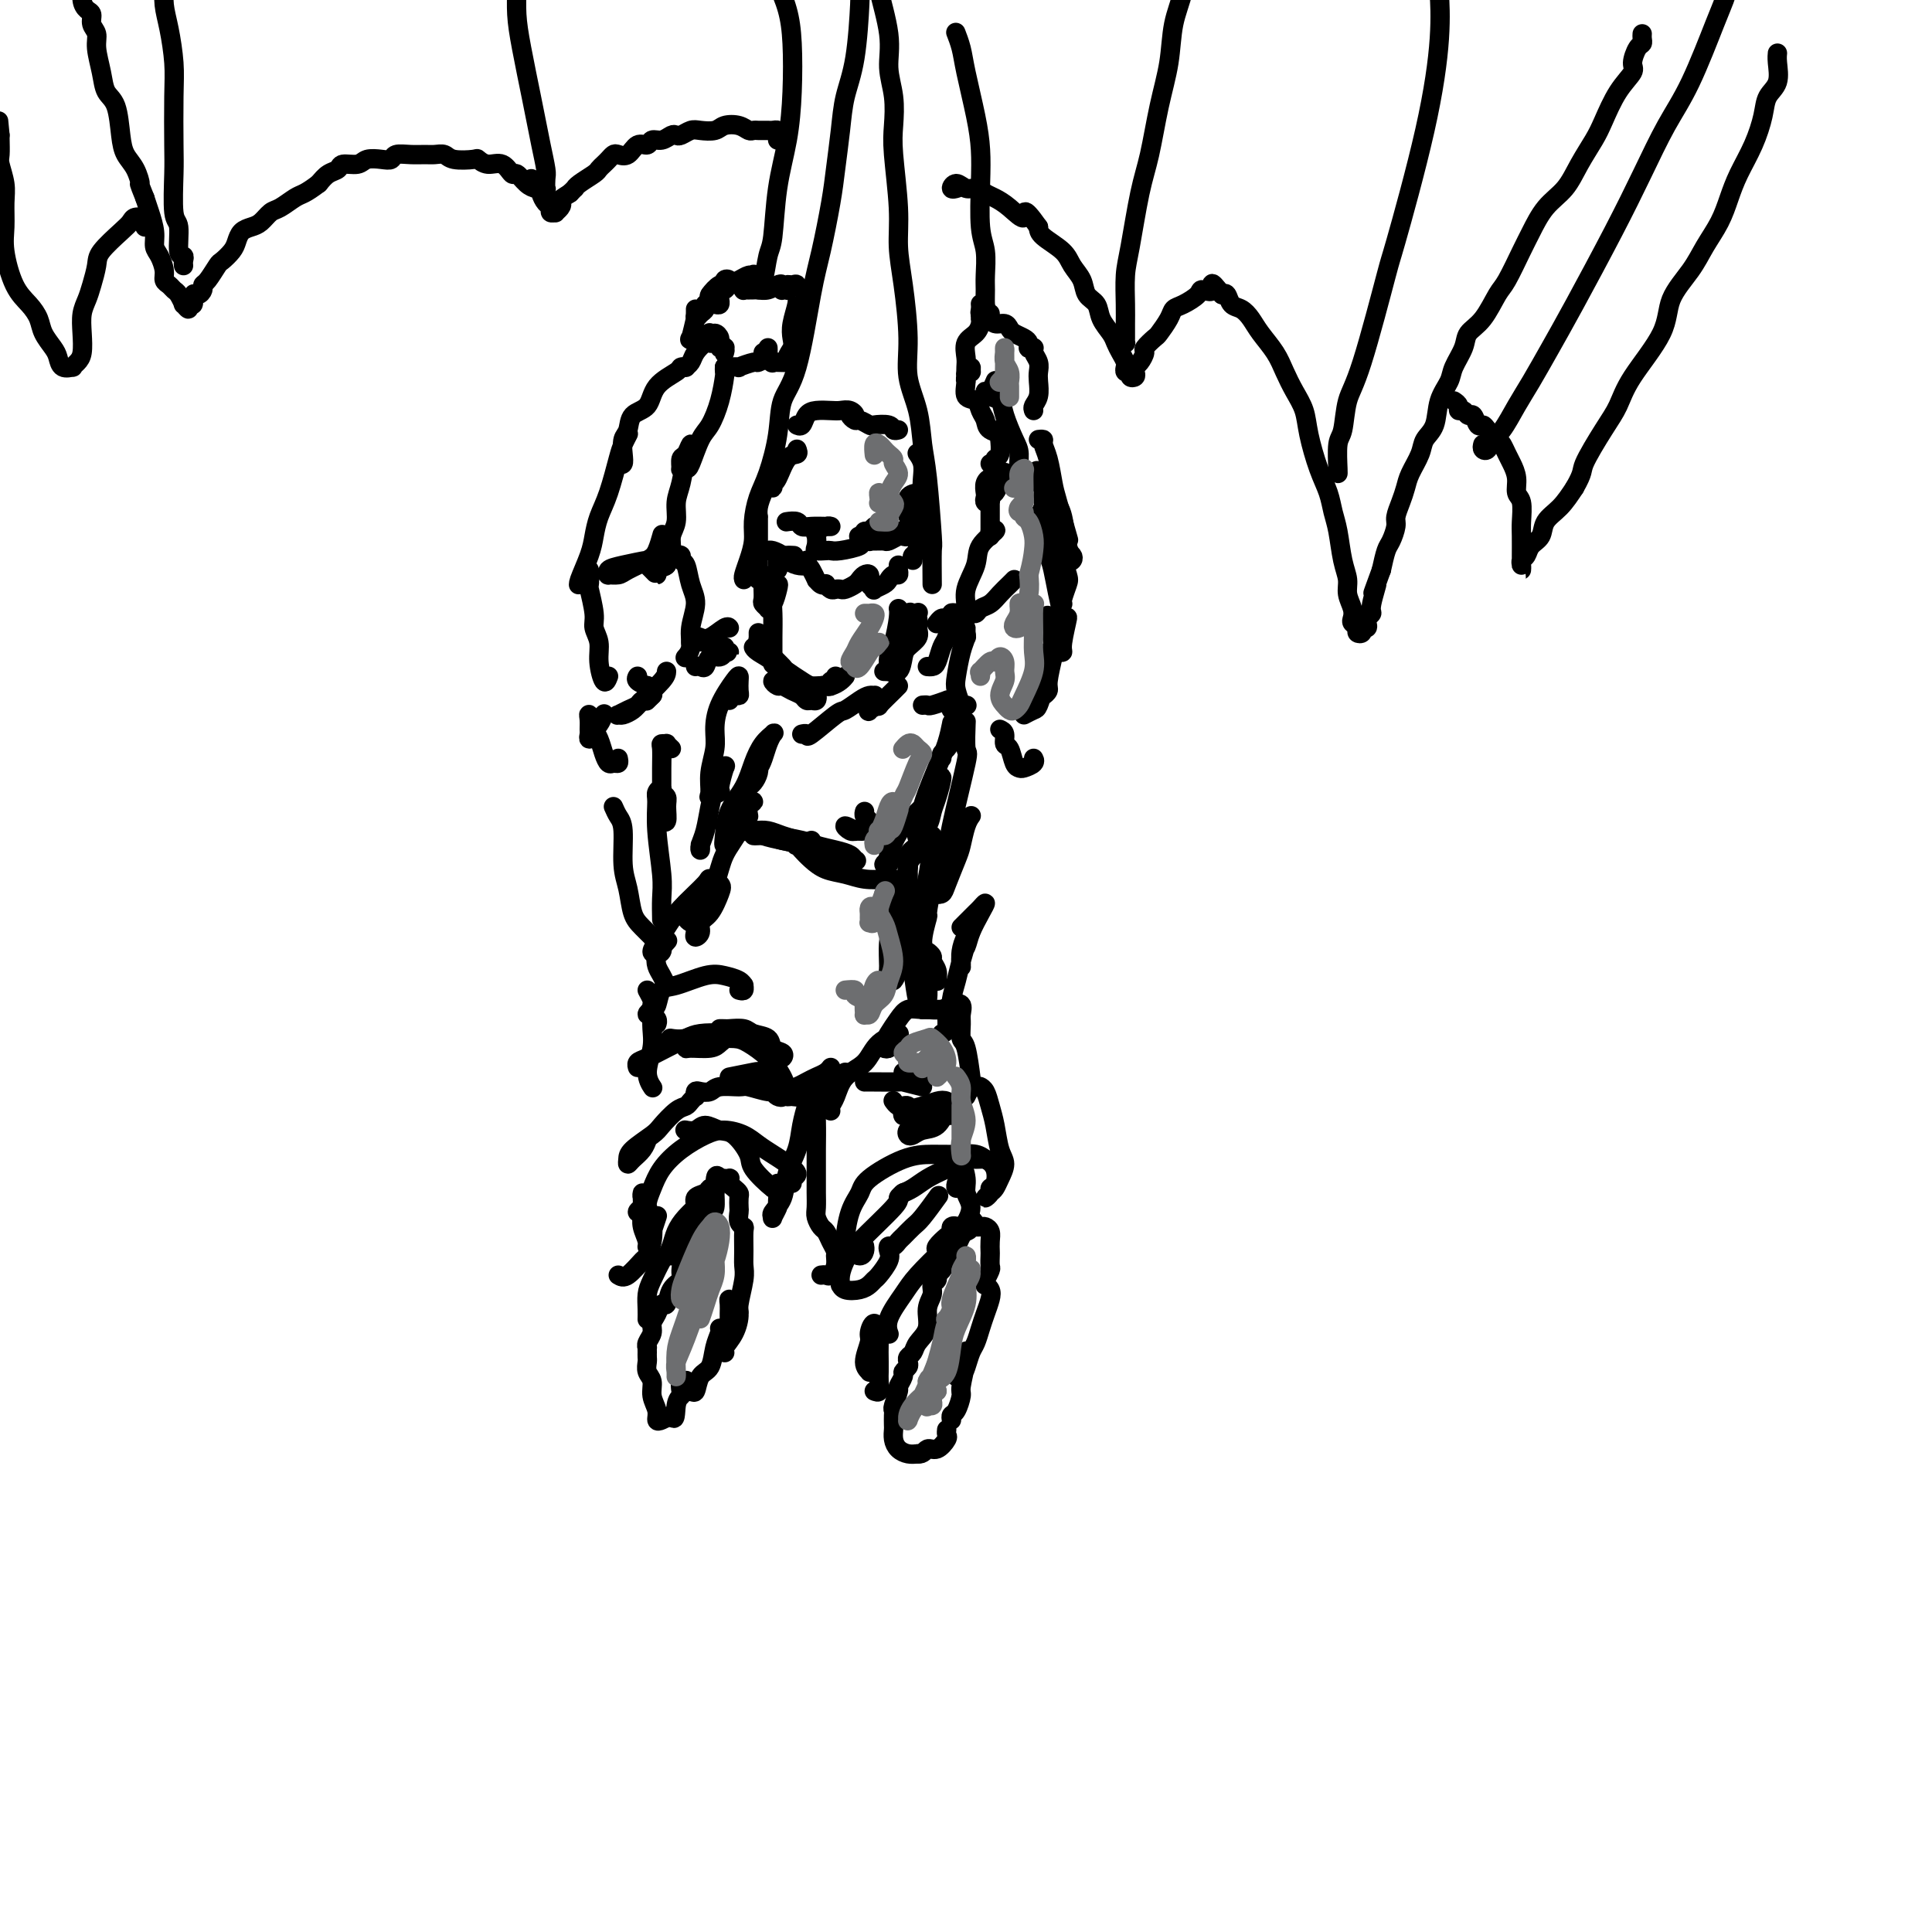 <svg viewBox='0 0 400 400' version='1.1' xmlns='http://www.w3.org/2000/svg' xmlns:xlink='http://www.w3.org/1999/xlink'><g fill='none' stroke='rgb(0,0,0)' stroke-width='4' stroke-linecap='round' stroke-linejoin='round'><path d='M197,127c-0.024,0.032 -0.049,0.065 0,0c0.049,-0.065 0.171,-0.227 0,0c-0.171,0.227 -0.633,0.844 -1,1c-0.367,0.156 -0.637,-0.150 -1,0c-0.363,0.150 -0.818,0.757 -1,1c-0.182,0.243 -0.091,0.121 0,0'/><path d='M197,127c0.399,-0.105 0.797,-0.209 1,0c0.203,0.209 0.209,0.732 0,1c-0.209,0.268 -0.633,0.282 -1,1c-0.367,0.718 -0.676,2.140 -1,3c-0.324,0.860 -0.661,1.159 -1,2c-0.339,0.841 -0.678,2.226 -1,3c-0.322,0.774 -0.625,0.939 -1,1c-0.375,0.061 -0.821,0.017 -1,0c-0.179,-0.017 -0.089,-0.009 0,0'/><path d='M186,142c-0.066,0.076 -0.133,0.152 -1,1c-0.867,0.848 -2.535,2.470 -3,3c-0.465,0.530 0.271,-0.030 0,0c-0.271,0.030 -1.550,0.649 -2,1c-0.450,0.351 -0.070,0.433 0,0c0.070,-0.433 -0.168,-1.382 0,-2c0.168,-0.618 0.742,-0.904 1,-1c0.258,-0.096 0.200,-0.002 0,0c-0.200,0.002 -0.541,-0.090 -1,0c-0.459,0.090 -1.036,0.360 -2,1c-0.964,0.640 -2.315,1.650 -3,2c-0.685,0.350 -0.706,0.041 -2,1c-1.294,0.959 -3.862,3.185 -5,4c-1.138,0.815 -0.845,0.219 -1,0c-0.155,-0.219 -0.759,-0.063 -1,0c-0.241,0.063 -0.121,0.031 0,0'/><path d='M173,140c0.120,0.453 0.241,0.905 0,1c-0.241,0.095 -0.843,-0.168 -1,0c-0.157,0.168 0.131,0.767 0,1c-0.131,0.233 -0.679,0.101 -1,0c-0.321,-0.101 -0.413,-0.171 -1,0c-0.587,0.171 -1.670,0.582 -2,1c-0.330,0.418 0.093,0.844 0,1c-0.093,0.156 -0.701,0.041 -1,0c-0.299,-0.041 -0.290,-0.007 0,0c0.290,0.007 0.859,-0.012 1,0c0.141,0.012 -0.148,0.057 0,0c0.148,-0.057 0.731,-0.214 1,0c0.269,0.214 0.224,0.801 0,1c-0.224,0.199 -0.627,0.011 -1,0c-0.373,-0.011 -0.715,0.156 -1,0c-0.285,-0.156 -0.512,-0.634 -1,-1c-0.488,-0.366 -1.237,-0.620 -2,-1c-0.763,-0.380 -1.541,-0.886 -2,-1c-0.459,-0.114 -0.599,0.165 -1,0c-0.401,-0.165 -1.064,-0.775 -1,-1c0.064,-0.225 0.855,-0.064 1,0c0.145,0.064 -0.356,0.032 0,0c0.356,-0.032 1.570,-0.063 2,0c0.430,0.063 0.076,0.221 0,0c-0.076,-0.221 0.127,-0.822 0,-1c-0.127,-0.178 -0.584,0.068 -1,0c-0.416,-0.068 -0.791,-0.449 -1,-1c-0.209,-0.551 -0.252,-1.271 -1,-2c-0.748,-0.729 -2.201,-1.465 -3,-2c-0.799,-0.535 -0.942,-0.867 -1,-1c-0.058,-0.133 -0.029,-0.066 0,0'/><path d='M157,131c-0.005,0.448 -0.010,0.896 0,1c0.010,0.104 0.034,-0.137 0,0c-0.034,0.137 -0.127,0.652 0,1c0.127,0.348 0.475,0.531 1,1c0.525,0.469 1.229,1.226 2,2c0.771,0.774 1.610,1.566 2,2c0.390,0.434 0.331,0.509 1,1c0.669,0.491 2.067,1.397 3,2c0.933,0.603 1.403,0.904 2,1c0.597,0.096 1.323,-0.013 2,0c0.677,0.013 1.305,0.148 2,0c0.695,-0.148 1.456,-0.578 2,-1c0.544,-0.422 0.870,-0.835 1,-1c0.130,-0.165 0.065,-0.083 0,0'/><path d='M183,139c0.476,0.021 0.952,0.042 1,0c0.048,-0.042 -0.333,-0.147 0,0c0.333,0.147 1.381,0.545 2,0c0.619,-0.545 0.808,-2.034 1,-3c0.192,-0.966 0.388,-1.411 1,-2c0.612,-0.589 1.640,-1.322 2,-2c0.360,-0.678 0.053,-1.299 0,-2c-0.053,-0.701 0.147,-1.480 0,-2c-0.147,-0.520 -0.643,-0.780 -1,-1c-0.357,-0.220 -0.575,-0.398 -1,0c-0.425,0.398 -1.057,1.373 -1,2c0.057,0.627 0.804,0.907 1,1c0.196,0.093 -0.157,0.000 0,0c0.157,-0.000 0.826,0.093 1,0c0.174,-0.093 -0.145,-0.371 0,-1c0.145,-0.629 0.756,-1.608 1,-2c0.244,-0.392 0.122,-0.196 0,0'/><path d='M189,116c-0.122,-0.343 -0.243,-0.686 0,-1c0.243,-0.314 0.851,-0.598 1,-1c0.149,-0.402 -0.161,-0.920 0,-2c0.161,-1.080 0.791,-2.720 1,-4c0.209,-1.280 -0.004,-2.198 0,-3c0.004,-0.802 0.226,-1.486 0,-2c-0.226,-0.514 -0.898,-0.856 -1,-1c-0.102,-0.144 0.367,-0.090 0,0c-0.367,0.090 -1.569,0.215 -2,1c-0.431,0.785 -0.091,2.230 0,3c0.091,0.770 -0.067,0.867 0,1c0.067,0.133 0.359,0.303 1,0c0.641,-0.303 1.632,-1.080 2,-2c0.368,-0.920 0.113,-1.984 0,-3c-0.113,-1.016 -0.083,-1.985 0,-3c0.083,-1.015 0.218,-2.076 0,-3c-0.218,-0.924 -0.789,-1.710 -1,-2c-0.211,-0.290 -0.060,-0.083 0,0c0.060,0.083 0.030,0.041 0,0'/><path d='M186,89c-0.396,0.111 -0.793,0.222 -1,0c-0.207,-0.222 -0.226,-0.776 -1,-1c-0.774,-0.224 -2.303,-0.117 -3,0c-0.697,0.117 -0.561,0.242 -1,0c-0.439,-0.242 -1.454,-0.853 -2,-1c-0.546,-0.147 -0.622,0.171 -1,0c-0.378,-0.171 -1.059,-0.830 -1,-1c0.059,-0.170 0.858,0.150 1,0c0.142,-0.150 -0.371,-0.771 -1,-1c-0.629,-0.229 -1.373,-0.068 -2,0c-0.627,0.068 -1.139,0.043 -2,0c-0.861,-0.043 -2.073,-0.103 -3,0c-0.927,0.103 -1.568,0.368 -2,1c-0.432,0.632 -0.655,1.632 -1,2c-0.345,0.368 -0.813,0.105 -1,0c-0.187,-0.105 -0.094,-0.053 0,0'/><path d='M165,93c0.174,0.422 0.348,0.844 0,1c-0.348,0.156 -1.217,0.046 -2,1c-0.783,0.954 -1.479,2.971 -2,4c-0.521,1.029 -0.868,1.071 -1,1c-0.132,-0.071 -0.050,-0.256 0,0c0.050,0.256 0.067,0.953 0,1c-0.067,0.047 -0.218,-0.558 0,-1c0.218,-0.442 0.805,-0.723 1,-1c0.195,-0.277 -0.003,-0.551 0,-1c0.003,-0.449 0.208,-1.071 0,-1c-0.208,0.071 -0.830,0.837 -1,1c-0.170,0.163 0.112,-0.278 0,0c-0.112,0.278 -0.619,1.274 -1,2c-0.381,0.726 -0.638,1.180 -1,2c-0.362,0.820 -0.829,2.005 -1,3c-0.171,0.995 -0.046,1.800 0,2c0.046,0.200 0.012,-0.205 0,0c-0.012,0.205 -0.003,1.021 0,1c0.003,-0.021 0.001,-0.878 0,-1c-0.001,-0.122 -0.000,0.491 0,1c0.000,0.509 0.000,0.913 0,1c-0.000,0.087 -0.000,-0.145 0,1c0.000,1.145 0.000,3.666 0,5c-0.000,1.334 -0.000,1.482 0,2c0.000,0.518 0.000,1.407 0,2c-0.000,0.593 -0.000,0.890 0,1c0.000,0.110 0.000,0.031 0,0c-0.000,-0.031 -0.000,-0.016 0,0'/><path d='M161,116c-0.030,0.332 -0.061,0.663 0,1c0.061,0.337 0.212,0.679 0,1c-0.212,0.321 -0.789,0.622 -1,1c-0.211,0.378 -0.057,0.832 0,1c0.057,0.168 0.016,0.048 0,0c-0.016,-0.048 -0.008,-0.024 0,0'/><path d='M191,146c0.403,-0.031 0.805,-0.061 1,0c0.195,0.061 0.182,0.215 1,0c0.818,-0.215 2.467,-0.799 3,-1c0.533,-0.201 -0.052,-0.019 0,0c0.052,0.019 0.739,-0.124 1,0c0.261,0.124 0.095,0.517 0,1c-0.095,0.483 -0.118,1.057 0,1c0.118,-0.057 0.378,-0.746 1,-1c0.622,-0.254 1.606,-0.073 2,0c0.394,0.073 0.197,0.036 0,0'/><path d='M212,148c0.763,-0.399 1.526,-0.798 2,-1c0.474,-0.202 0.659,-0.206 1,-1c0.341,-0.794 0.837,-2.378 1,-4c0.163,-1.622 -0.009,-3.281 0,-4c0.009,-0.719 0.197,-0.498 0,-1c-0.197,-0.502 -0.781,-1.725 -1,-2c-0.219,-0.275 -0.074,0.400 0,1c0.074,0.600 0.076,1.124 0,2c-0.076,0.876 -0.232,2.102 0,3c0.232,0.898 0.850,1.467 1,2c0.150,0.533 -0.169,1.030 0,1c0.169,-0.030 0.826,-0.587 1,-1c0.174,-0.413 -0.136,-0.683 0,-2c0.136,-1.317 0.717,-3.683 1,-5c0.283,-1.317 0.269,-1.585 0,-3c-0.269,-1.415 -0.791,-3.976 -1,-5c-0.209,-1.024 -0.104,-0.512 0,0'/><path d='M199,128c0.335,0.120 0.670,0.240 1,0c0.330,-0.240 0.654,-0.841 1,-1c0.346,-0.159 0.712,0.123 1,0c0.288,-0.123 0.498,-0.649 1,-1c0.502,-0.351 1.298,-0.525 2,-1c0.702,-0.475 1.312,-1.251 2,-2c0.688,-0.749 1.454,-1.471 2,-2c0.546,-0.529 0.870,-0.865 1,-1c0.130,-0.135 0.065,-0.067 0,0'/><path d='M220,125c0.028,0.031 0.056,0.062 0,0c-0.056,-0.062 -0.195,-0.218 0,-1c0.195,-0.782 0.725,-2.191 1,-3c0.275,-0.809 0.294,-1.019 0,-2c-0.294,-0.981 -0.902,-2.733 -1,-4c-0.098,-1.267 0.313,-2.047 0,-3c-0.313,-0.953 -1.350,-2.077 -2,-3c-0.650,-0.923 -0.914,-1.643 -1,-2c-0.086,-0.357 0.004,-0.351 0,0c-0.004,0.351 -0.103,1.048 0,2c0.103,0.952 0.407,2.161 1,3c0.593,0.839 1.476,1.308 2,2c0.524,0.692 0.688,1.605 1,2c0.312,0.395 0.773,0.271 1,0c0.227,-0.271 0.222,-0.690 0,-1c-0.222,-0.310 -0.659,-0.511 -1,-2c-0.341,-1.489 -0.586,-4.265 -1,-6c-0.414,-1.735 -0.996,-2.429 -2,-4c-1.004,-1.571 -2.430,-4.020 -3,-5c-0.570,-0.980 -0.285,-0.490 0,0'/><path d='M205,110c0.749,-0.252 1.498,-0.504 1,0c-0.498,0.504 -2.242,1.763 -3,3c-0.758,1.237 -0.530,2.453 -1,4c-0.470,1.547 -1.639,3.424 -2,5c-0.361,1.576 0.085,2.851 0,4c-0.085,1.149 -0.702,2.174 -1,3c-0.298,0.826 -0.276,1.454 0,2c0.276,0.546 0.807,1.010 1,1c0.193,-0.010 0.049,-0.493 0,-1c-0.049,-0.507 -0.003,-1.037 0,-1c0.003,0.037 -0.039,0.641 0,1c0.039,0.359 0.158,0.472 0,1c-0.158,0.528 -0.592,1.472 -1,3c-0.408,1.528 -0.789,3.639 -1,5c-0.211,1.361 -0.252,1.973 0,3c0.252,1.027 0.799,2.469 1,3c0.201,0.531 0.058,0.152 0,0c-0.058,-0.152 -0.029,-0.076 0,0'/><path d='M207,151c0.447,0.204 0.894,0.408 1,1c0.106,0.592 -0.127,1.571 0,2c0.127,0.429 0.616,0.308 1,1c0.384,0.692 0.663,2.196 1,3c0.337,0.804 0.731,0.909 1,1c0.269,0.091 0.412,0.169 1,0c0.588,-0.169 1.620,-0.584 2,-1c0.380,-0.416 0.109,-0.833 0,-1c-0.109,-0.167 -0.054,-0.083 0,0'/><path d='M219,135c0.457,0.064 0.914,0.129 1,0c0.086,-0.129 -0.201,-0.451 0,-2c0.201,-1.549 0.888,-4.323 1,-5c0.112,-0.677 -0.352,0.745 -1,-1c-0.648,-1.745 -1.480,-6.658 -2,-9c-0.520,-2.342 -0.729,-2.114 -1,-3c-0.271,-0.886 -0.605,-2.886 -1,-4c-0.395,-1.114 -0.852,-1.343 -1,-2c-0.148,-0.657 0.013,-1.742 0,-2c-0.013,-0.258 -0.200,0.312 0,0c0.200,-0.312 0.785,-1.506 1,-2c0.215,-0.494 0.058,-0.287 0,-1c-0.058,-0.713 -0.017,-2.347 0,-3c0.017,-0.653 0.008,-0.327 0,0'/><path d='M205,111c0.000,0.033 0.000,0.066 0,0c-0.000,-0.066 -0.000,-0.231 0,-1c0.000,-0.769 0.001,-2.144 0,-3c-0.001,-0.856 -0.004,-1.194 0,-2c0.004,-0.806 0.015,-2.080 0,-3c-0.015,-0.920 -0.056,-1.487 0,-2c0.056,-0.513 0.210,-0.971 0,-1c-0.210,-0.029 -0.784,0.371 -1,1c-0.216,0.629 -0.073,1.486 0,2c0.073,0.514 0.075,0.685 0,1c-0.075,0.315 -0.228,0.772 0,1c0.228,0.228 0.835,0.225 1,0c0.165,-0.225 -0.113,-0.674 0,-1c0.113,-0.326 0.618,-0.531 1,-1c0.382,-0.469 0.641,-1.203 1,-2c0.359,-0.797 0.817,-1.656 1,-2c0.183,-0.344 0.092,-0.172 0,0'/><path d='M221,111c0.202,0.706 0.404,1.412 0,0c-0.404,-1.412 -1.414,-4.942 -2,-7c-0.586,-2.058 -0.749,-2.642 -1,-4c-0.251,-1.358 -0.589,-3.488 -1,-5c-0.411,-1.512 -0.894,-2.405 -1,-3c-0.106,-0.595 0.164,-0.891 0,-1c-0.164,-0.109 -0.761,-0.031 -1,0c-0.239,0.031 -0.119,0.016 0,0'/><path d='M138,139c-0.016,0.445 -0.032,0.889 -1,2c-0.968,1.111 -2.888,2.887 -4,4c-1.112,1.113 -1.417,1.563 -2,2c-0.583,0.437 -1.445,0.860 -2,1c-0.555,0.140 -0.802,-0.004 -1,0c-0.198,0.004 -0.347,0.156 0,0c0.347,-0.156 1.189,-0.620 2,-1c0.811,-0.380 1.592,-0.675 2,-1c0.408,-0.325 0.445,-0.679 1,-1c0.555,-0.321 1.629,-0.607 2,-1c0.371,-0.393 0.039,-0.893 0,-1c-0.039,-0.107 0.214,0.178 0,0c-0.214,-0.178 -0.894,-0.818 -1,-1c-0.106,-0.182 0.363,0.096 0,0c-0.363,-0.096 -1.559,-0.564 -2,-1c-0.441,-0.436 -0.126,-0.839 0,-1c0.126,-0.161 0.063,-0.081 0,0'/><path d='M142,136c-0.123,0.139 -0.246,0.279 0,0c0.246,-0.279 0.862,-0.975 1,-2c0.138,-1.025 -0.202,-2.379 0,-4c0.202,-1.621 0.945,-3.510 1,-5c0.055,-1.490 -0.577,-2.581 -1,-4c-0.423,-1.419 -0.635,-3.165 -1,-4c-0.365,-0.835 -0.881,-0.760 -1,-1c-0.119,-0.240 0.160,-0.795 0,-1c-0.160,-0.205 -0.760,-0.058 -1,0c-0.240,0.058 -0.120,0.029 0,0'/><path d='M126,140c-0.301,0.775 -0.601,1.550 -1,1c-0.399,-0.550 -0.895,-2.425 -1,-4c-0.105,-1.575 0.182,-2.851 0,-4c-0.182,-1.149 -0.833,-2.170 -1,-3c-0.167,-0.830 0.151,-1.468 0,-3c-0.151,-1.532 -0.770,-3.959 -1,-5c-0.230,-1.041 -0.069,-0.696 0,-1c0.069,-0.304 0.047,-1.258 0,-2c-0.047,-0.742 -0.117,-1.271 0,-1c0.117,0.271 0.422,1.341 0,2c-0.422,0.659 -1.570,0.907 -2,1c-0.430,0.093 -0.140,0.031 0,0c0.140,-0.031 0.131,-0.030 0,0c-0.131,0.030 -0.383,0.090 0,-1c0.383,-1.090 1.402,-3.332 2,-5c0.598,-1.668 0.776,-2.764 1,-4c0.224,-1.236 0.495,-2.612 1,-4c0.505,-1.388 1.246,-2.789 2,-5c0.754,-2.211 1.523,-5.233 2,-7c0.477,-1.767 0.664,-2.278 1,-3c0.336,-0.722 0.821,-1.656 1,-2c0.179,-0.344 0.051,-0.098 0,0c-0.051,0.098 -0.026,0.049 0,0'/><path d='M138,117c0.455,-0.993 0.909,-1.986 1,-3c0.091,-1.014 -0.183,-2.051 0,-3c0.183,-0.949 0.823,-1.812 1,-3c0.177,-1.188 -0.110,-2.702 0,-4c0.110,-1.298 0.615,-2.379 1,-4c0.385,-1.621 0.649,-3.781 1,-5c0.351,-1.219 0.788,-1.496 1,-2c0.212,-0.504 0.200,-1.235 0,-1c-0.200,0.235 -0.586,1.436 -1,2c-0.414,0.564 -0.855,0.492 -1,1c-0.145,0.508 0.006,1.598 0,2c-0.006,0.402 -0.167,0.118 0,0c0.167,-0.118 0.664,-0.070 1,0c0.336,0.070 0.510,0.162 1,-1c0.490,-1.162 1.294,-3.578 2,-5c0.706,-1.422 1.314,-1.849 2,-3c0.686,-1.151 1.452,-3.027 2,-5c0.548,-1.973 0.879,-4.044 1,-5c0.121,-0.956 0.033,-0.796 0,-1c-0.033,-0.204 -0.009,-0.773 0,-1c0.009,-0.227 0.005,-0.114 0,0'/><path d='M128,96c0.415,0.146 0.830,0.292 1,0c0.170,-0.292 0.094,-1.021 0,-2c-0.094,-0.979 -0.207,-2.208 0,-3c0.207,-0.792 0.735,-1.147 1,-2c0.265,-0.853 0.266,-2.204 1,-3c0.734,-0.796 2.201,-1.037 3,-2c0.799,-0.963 0.931,-2.650 2,-4c1.069,-1.350 3.074,-2.364 4,-3c0.926,-0.636 0.772,-0.894 1,-1c0.228,-0.106 0.838,-0.060 1,0c0.162,0.060 -0.125,0.135 0,0c0.125,-0.135 0.660,-0.481 1,-1c0.340,-0.519 0.483,-1.211 1,-2c0.517,-0.789 1.408,-1.674 2,-2c0.592,-0.326 0.883,-0.093 1,0c0.117,0.093 0.058,0.047 0,0'/><path d='M213,99c0.122,0.431 0.243,0.863 0,1c-0.243,0.137 -0.852,-0.019 -1,0c-0.148,0.019 0.163,0.213 0,0c-0.163,-0.213 -0.802,-0.835 -1,-2c-0.198,-1.165 0.046,-2.875 0,-4c-0.046,-1.125 -0.380,-1.665 -1,-3c-0.620,-1.335 -1.525,-3.464 -2,-5c-0.475,-1.536 -0.519,-2.478 -1,-3c-0.481,-0.522 -1.397,-0.623 -2,-1c-0.603,-0.377 -0.891,-1.031 -1,-1c-0.109,0.031 -0.040,0.747 0,1c0.040,0.253 0.049,0.043 0,0c-0.049,-0.043 -0.158,0.081 0,0c0.158,-0.081 0.581,-0.368 1,-1c0.419,-0.632 0.834,-1.609 1,-2c0.166,-0.391 0.083,-0.195 0,0'/><path d='M214,85c-0.113,-0.274 -0.225,-0.549 0,-1c0.225,-0.451 0.789,-1.080 1,-2c0.211,-0.920 0.071,-2.131 0,-3c-0.071,-0.869 -0.072,-1.396 0,-2c0.072,-0.604 0.216,-1.286 0,-2c-0.216,-0.714 -0.794,-1.459 -1,-2c-0.206,-0.541 -0.041,-0.876 0,-1c0.041,-0.124 -0.041,-0.036 0,0c0.041,0.036 0.205,0.021 0,0c-0.205,-0.021 -0.780,-0.047 -1,0c-0.220,0.047 -0.087,0.168 0,0c0.087,-0.168 0.126,-0.623 0,-1c-0.126,-0.377 -0.419,-0.674 -1,-1c-0.581,-0.326 -1.452,-0.680 -2,-1c-0.548,-0.320 -0.774,-0.607 -1,-1c-0.226,-0.393 -0.453,-0.894 -1,-1c-0.547,-0.106 -1.415,0.182 -2,0c-0.585,-0.182 -0.889,-0.833 -1,-1c-0.111,-0.167 -0.030,0.151 0,0c0.030,-0.151 0.008,-0.771 0,-1c-0.008,-0.229 -0.002,-0.065 0,0c0.002,0.065 0.001,0.033 0,0'/><path d='M203,65c0.004,0.440 0.008,0.879 0,1c-0.008,0.121 -0.026,-0.077 0,0c0.026,0.077 0.098,0.429 0,1c-0.098,0.571 -0.366,1.361 -1,2c-0.634,0.639 -1.634,1.128 -2,2c-0.366,0.872 -0.099,2.126 0,3c0.099,0.874 0.030,1.369 0,2c-0.030,0.631 -0.023,1.400 0,2c0.023,0.600 0.060,1.032 0,1c-0.060,-0.032 -0.216,-0.528 0,-1c0.216,-0.472 0.805,-0.921 1,-1c0.195,-0.079 -0.002,0.210 0,0c0.002,-0.210 0.203,-0.919 0,-1c-0.203,-0.081 -0.812,0.468 -1,1c-0.188,0.532 0.044,1.048 0,2c-0.044,0.952 -0.365,2.339 0,3c0.365,0.661 1.416,0.597 2,1c0.584,0.403 0.703,1.273 1,2c0.297,0.727 0.773,1.312 1,2c0.227,0.688 0.204,1.480 1,2c0.796,0.520 2.409,0.768 3,1c0.591,0.232 0.159,0.447 0,0c-0.159,-0.447 -0.045,-1.556 0,-2c0.045,-0.444 0.023,-0.222 0,0'/><path d='M205,96c0.453,0.107 0.906,0.214 1,0c0.094,-0.214 -0.171,-0.748 0,-1c0.171,-0.252 0.777,-0.222 1,-1c0.223,-0.778 0.064,-2.365 0,-3c-0.064,-0.635 -0.032,-0.317 0,0'/><path d='M150,76c1.355,-0.033 2.710,-0.065 3,0c0.290,0.065 -0.486,0.228 0,0c0.486,-0.228 2.235,-0.849 3,-1c0.765,-0.151 0.545,0.166 1,0c0.455,-0.166 1.586,-0.815 2,-1c0.414,-0.185 0.111,0.095 0,0c-0.111,-0.095 -0.030,-0.564 0,-1c0.030,-0.436 0.009,-0.839 0,-1c-0.009,-0.161 -0.004,-0.081 0,0'/><path d='M158,73c0.938,0.850 1.877,1.700 2,2c0.123,0.300 -0.569,0.051 0,0c0.569,-0.051 2.400,0.098 3,0c0.600,-0.098 -0.032,-0.442 0,-1c0.032,-0.558 0.726,-1.328 1,-2c0.274,-0.672 0.127,-1.245 0,-2c-0.127,-0.755 -0.233,-1.690 0,-3c0.233,-1.310 0.805,-2.993 1,-4c0.195,-1.007 0.014,-1.338 0,-2c-0.014,-0.662 0.141,-1.656 0,-2c-0.141,-0.344 -0.577,-0.040 -1,0c-0.423,0.040 -0.831,-0.184 -1,0c-0.169,0.184 -0.097,0.778 0,1c0.097,0.222 0.220,0.073 0,0c-0.220,-0.073 -0.783,-0.068 -1,0c-0.217,0.068 -0.090,0.200 0,0c0.090,-0.200 0.142,-0.733 0,-1c-0.142,-0.267 -0.476,-0.268 -1,0c-0.524,0.268 -1.236,0.803 -2,1c-0.764,0.197 -1.579,0.054 -2,0c-0.421,-0.054 -0.449,-0.018 -1,0c-0.551,0.018 -1.627,0.020 -2,0c-0.373,-0.020 -0.044,-0.061 0,0c0.044,0.061 -0.198,0.223 0,0c0.198,-0.223 0.837,-0.833 1,-1c0.163,-0.167 -0.148,0.109 0,0c0.148,-0.109 0.757,-0.603 1,-1c0.243,-0.397 0.122,-0.699 0,-1'/><path d='M156,57c0.036,-0.451 0.126,-0.079 0,0c-0.126,0.079 -0.468,-0.137 -1,0c-0.532,0.137 -1.254,0.626 -2,1c-0.746,0.374 -1.518,0.632 -2,1c-0.482,0.368 -0.676,0.846 -1,1c-0.324,0.154 -0.779,-0.015 -1,0c-0.221,0.015 -0.207,0.213 0,0c0.207,-0.213 0.606,-0.837 1,-1c0.394,-0.163 0.783,0.137 1,0c0.217,-0.137 0.261,-0.709 0,-1c-0.261,-0.291 -0.826,-0.299 -1,0c-0.174,0.299 0.045,0.907 0,1c-0.045,0.093 -0.352,-0.329 -1,0c-0.648,0.329 -1.635,1.408 -2,2c-0.365,0.592 -0.108,0.695 0,1c0.108,0.305 0.067,0.810 0,1c-0.067,0.190 -0.162,0.065 0,0c0.162,-0.065 0.579,-0.069 1,0c0.421,0.069 0.844,0.211 1,0c0.156,-0.211 0.045,-0.775 0,-1c-0.045,-0.225 -0.022,-0.113 0,0'/><path d='M147,61c0.119,0.870 0.238,1.741 0,2c-0.238,0.259 -0.834,-0.092 -1,0c-0.166,0.092 0.099,0.628 0,1c-0.099,0.372 -0.563,0.578 -1,1c-0.437,0.422 -0.849,1.058 -1,1c-0.151,-0.058 -0.041,-0.809 0,-1c0.041,-0.191 0.012,0.179 0,0c-0.012,-0.179 -0.007,-0.908 0,-1c0.007,-0.092 0.015,0.454 0,1c-0.015,0.546 -0.053,1.093 0,1c0.053,-0.093 0.197,-0.828 0,0c-0.197,0.828 -0.733,3.217 -1,4c-0.267,0.783 -0.264,-0.039 0,0c0.264,0.039 0.789,0.939 1,1c0.211,0.061 0.109,-0.717 0,-1c-0.109,-0.283 -0.225,-0.072 0,0c0.225,0.072 0.792,0.006 1,0c0.208,-0.006 0.056,0.050 0,0c-0.056,-0.050 -0.015,-0.206 0,0c0.015,0.206 0.004,0.773 0,1c-0.004,0.227 -0.002,0.113 0,0'/><path d='M147,69c-0.081,-0.091 -0.161,-0.182 0,0c0.161,0.182 0.565,0.636 1,1c0.435,0.364 0.901,0.637 1,1c0.099,0.363 -0.170,0.816 0,1c0.170,0.184 0.779,0.099 1,0c0.221,-0.099 0.055,-0.212 0,0c-0.055,0.212 0.000,0.748 0,1c-0.000,0.252 -0.055,0.221 0,0c0.055,-0.221 0.222,-0.631 0,-1c-0.222,-0.369 -0.831,-0.698 -1,-1c-0.169,-0.302 0.102,-0.578 0,-1c-0.102,-0.422 -0.577,-0.989 -1,-1c-0.423,-0.011 -0.794,0.533 -1,1c-0.206,0.467 -0.248,0.856 0,1c0.248,0.144 0.785,0.041 1,0c0.215,-0.041 0.107,-0.021 0,0'/><path d='M200,150c0.023,-0.568 0.045,-1.137 0,0c-0.045,1.137 -0.158,3.978 0,5c0.158,1.022 0.588,0.225 0,3c-0.588,2.775 -2.193,9.123 -3,13c-0.807,3.877 -0.817,5.285 -1,7c-0.183,1.715 -0.540,3.739 -1,5c-0.460,1.261 -1.024,1.759 -1,2c0.024,0.241 0.636,0.223 1,0c0.364,-0.223 0.479,-0.652 1,-2c0.521,-1.348 1.446,-3.615 2,-5c0.554,-1.385 0.736,-1.887 1,-3c0.264,-1.113 0.610,-2.838 1,-4c0.390,-1.162 0.826,-1.761 1,-2c0.174,-0.239 0.087,-0.120 0,0'/><path d='M195,157c-0.083,-0.356 -0.166,-0.711 0,-1c0.166,-0.289 0.581,-0.511 1,-1c0.419,-0.489 0.842,-1.244 1,-2c0.158,-0.756 0.051,-1.512 0,-2c-0.051,-0.488 -0.045,-0.706 0,-1c0.045,-0.294 0.128,-0.663 0,0c-0.128,0.663 -0.469,2.359 -1,4c-0.531,1.641 -1.252,3.228 -2,5c-0.748,1.772 -1.523,3.730 -2,5c-0.477,1.270 -0.657,1.852 -1,3c-0.343,1.148 -0.849,2.862 -1,4c-0.151,1.138 0.053,1.699 0,2c-0.053,0.301 -0.363,0.341 0,0c0.363,-0.341 1.401,-1.065 2,-2c0.599,-0.935 0.761,-2.082 1,-3c0.239,-0.918 0.557,-1.606 1,-3c0.443,-1.394 1.010,-3.492 1,-4c-0.010,-0.508 -0.599,0.574 -1,1c-0.401,0.426 -0.614,0.195 -1,1c-0.386,0.805 -0.945,2.648 -2,4c-1.055,1.352 -2.605,2.215 -4,4c-1.395,1.785 -2.636,4.492 -3,6c-0.364,1.508 0.150,1.817 0,2c-0.150,0.183 -0.963,0.242 -1,0c-0.037,-0.242 0.704,-0.783 1,-1c0.296,-0.217 0.148,-0.108 0,0'/><path d='M177,172c0.066,-0.039 0.131,-0.077 0,0c-0.131,0.077 -0.459,0.270 -1,0c-0.541,-0.270 -1.294,-1.005 -1,-1c0.294,0.005 1.634,0.748 2,1c0.366,0.252 -0.241,0.012 0,0c0.241,-0.012 1.329,0.204 2,0c0.671,-0.204 0.926,-0.829 1,-1c0.074,-0.171 -0.033,0.112 0,0c0.033,-0.112 0.205,-0.618 0,-1c-0.205,-0.382 -0.786,-0.641 -1,-1c-0.214,-0.359 -0.061,-0.817 0,-1c0.061,-0.183 0.031,-0.092 0,0'/><path d='M157,158c0.085,0.643 0.169,1.286 0,2c-0.169,0.714 -0.592,1.499 -1,2c-0.408,0.501 -0.800,0.718 -1,1c-0.200,0.282 -0.208,0.630 0,0c0.208,-0.630 0.634,-2.239 1,-3c0.366,-0.761 0.674,-0.674 1,-1c0.326,-0.326 0.670,-1.063 1,-2c0.330,-0.937 0.646,-2.072 1,-3c0.354,-0.928 0.745,-1.649 1,-2c0.255,-0.351 0.373,-0.332 0,0c-0.373,0.332 -1.238,0.977 -2,2c-0.762,1.023 -1.421,2.422 -2,4c-0.579,1.578 -1.080,3.333 -2,5c-0.920,1.667 -2.260,3.245 -3,5c-0.740,1.755 -0.879,3.687 -1,5c-0.121,1.313 -0.225,2.007 0,2c0.225,-0.007 0.779,-0.716 1,-1c0.221,-0.284 0.111,-0.142 0,0'/><path d='M151,145c0.310,-0.439 0.619,-0.878 1,-1c0.381,-0.122 0.833,0.072 1,0c0.167,-0.072 0.049,-0.411 0,-1c-0.049,-0.589 -0.027,-1.428 0,-2c0.027,-0.572 0.061,-0.878 0,-1c-0.061,-0.122 -0.216,-0.060 -1,1c-0.784,1.060 -2.195,3.117 -3,5c-0.805,1.883 -1.002,3.591 -1,5c0.002,1.409 0.205,2.517 0,4c-0.205,1.483 -0.816,3.340 -1,5c-0.184,1.660 0.059,3.123 0,4c-0.059,0.877 -0.421,1.166 0,1c0.421,-0.166 1.627,-0.789 2,-1c0.373,-0.211 -0.085,-0.010 0,-1c0.085,-0.990 0.713,-3.173 1,-4c0.287,-0.827 0.232,-0.300 0,0c-0.232,0.300 -0.640,0.374 -1,1c-0.360,0.626 -0.671,1.805 -1,3c-0.329,1.195 -0.677,2.408 -1,4c-0.323,1.592 -0.623,3.565 -1,5c-0.377,1.435 -0.833,2.332 -1,3c-0.167,0.668 -0.045,1.107 0,1c0.045,-0.107 0.012,-0.760 0,-1c-0.012,-0.240 -0.003,-0.069 0,0c0.003,0.069 0.002,0.034 0,0'/><path d='M139,155c-0.453,-0.425 -0.906,-0.850 -1,-1c-0.094,-0.150 0.171,-0.026 0,0c-0.171,0.026 -0.778,-0.046 -1,0c-0.222,0.046 -0.059,0.210 0,1c0.059,0.790 0.015,2.207 0,4c-0.015,1.793 -0.000,3.961 0,5c0.000,1.039 -0.014,0.948 0,2c0.014,1.052 0.057,3.245 0,4c-0.057,0.755 -0.216,0.070 0,0c0.216,-0.070 0.805,0.474 1,0c0.195,-0.474 -0.004,-1.967 0,-3c0.004,-1.033 0.212,-1.608 0,-2c-0.212,-0.392 -0.842,-0.602 -1,-1c-0.158,-0.398 0.158,-0.984 0,-1c-0.158,-0.016 -0.788,0.539 -1,1c-0.212,0.461 -0.004,0.828 0,2c0.004,1.172 -0.195,3.148 0,6c0.195,2.852 0.784,6.578 1,9c0.216,2.422 0.058,3.538 0,5c-0.058,1.462 -0.015,3.268 0,4c0.015,0.732 0.004,0.389 0,0c-0.004,-0.389 -0.001,-0.826 0,-1c0.001,-0.174 0.001,-0.087 0,0'/><path d='M127,167c0.303,0.687 0.605,1.374 1,2c0.395,0.626 0.881,1.192 1,3c0.119,1.808 -0.130,4.859 0,7c0.130,2.141 0.637,3.373 1,5c0.363,1.627 0.580,3.651 1,5c0.420,1.349 1.042,2.025 2,3c0.958,0.975 2.253,2.249 3,3c0.747,0.751 0.945,0.978 1,1c0.055,0.022 -0.035,-0.160 0,0c0.035,0.160 0.195,0.663 0,1c-0.195,0.337 -0.746,0.507 -1,1c-0.254,0.493 -0.212,1.309 0,2c0.212,0.691 0.593,1.257 1,2c0.407,0.743 0.840,1.661 1,2c0.160,0.339 0.046,0.097 0,0c-0.046,-0.097 -0.023,-0.048 0,0'/><path d='M199,192c0.334,-0.334 0.668,-0.669 1,-1c0.332,-0.331 0.661,-0.659 1,-1c0.339,-0.341 0.686,-0.696 1,-1c0.314,-0.304 0.593,-0.559 1,-1c0.407,-0.441 0.943,-1.069 1,-1c0.057,0.069 -0.363,0.835 -1,2c-0.637,1.165 -1.491,2.730 -2,4c-0.509,1.270 -0.672,2.247 -1,3c-0.328,0.753 -0.821,1.283 -1,2c-0.179,0.717 -0.046,1.621 0,2c0.046,0.379 0.003,0.231 0,0c-0.003,-0.231 0.034,-0.546 0,-1c-0.034,-0.454 -0.138,-1.045 0,-2c0.138,-0.955 0.517,-2.272 1,-3c0.483,-0.728 1.069,-0.867 1,-1c-0.069,-0.133 -0.793,-0.262 -1,0c-0.207,0.262 0.102,0.913 0,2c-0.102,1.087 -0.616,2.609 -1,4c-0.384,1.391 -0.639,2.651 -1,4c-0.361,1.349 -0.829,2.786 -1,4c-0.171,1.214 -0.046,2.206 0,3c0.046,0.794 0.012,1.389 0,2c-0.012,0.611 -0.003,1.236 0,1c0.003,-0.236 0.001,-1.333 0,-2c-0.001,-0.667 -0.000,-0.905 0,-1c0.000,-0.095 0.000,-0.048 0,0'/><path d='M197,294c-0.081,-0.394 -0.161,-0.788 0,-1c0.161,-0.212 0.565,-0.243 1,-1c0.435,-0.757 0.901,-2.241 1,-3c0.099,-0.759 -0.169,-0.795 0,-2c0.169,-1.205 0.774,-3.580 1,-5c0.226,-1.420 0.071,-1.884 0,-2c-0.071,-0.116 -0.058,0.116 0,0c0.058,-0.116 0.162,-0.580 0,0c-0.162,0.580 -0.590,2.203 -1,3c-0.410,0.797 -0.800,0.768 -1,1c-0.200,0.232 -0.208,0.726 0,1c0.208,0.274 0.633,0.327 1,0c0.367,-0.327 0.675,-1.035 1,-2c0.325,-0.965 0.665,-2.187 1,-3c0.335,-0.813 0.665,-1.215 1,-2c0.335,-0.785 0.674,-1.952 1,-3c0.326,-1.048 0.637,-1.979 1,-3c0.363,-1.021 0.777,-2.134 1,-3c0.223,-0.866 0.255,-1.484 0,-2c-0.255,-0.516 -0.797,-0.930 -1,-1c-0.203,-0.070 -0.069,0.204 0,0c0.069,-0.204 0.071,-0.885 0,-1c-0.071,-0.115 -0.215,0.335 0,0c0.215,-0.335 0.789,-1.454 1,-2c0.211,-0.546 0.057,-0.517 0,-1c-0.057,-0.483 -0.018,-1.478 0,-2c0.018,-0.522 0.016,-0.571 0,-1c-0.016,-0.429 -0.046,-1.239 0,-2c0.046,-0.761 0.167,-1.472 0,-2c-0.167,-0.528 -0.622,-0.873 -1,-1c-0.378,-0.127 -0.679,-0.036 -1,0c-0.321,0.036 -0.660,0.018 -1,0'/><path d='M202,254c-0.643,-2.373 -0.750,-0.805 -1,0c-0.250,0.805 -0.645,0.848 -1,1c-0.355,0.152 -0.672,0.412 -1,1c-0.328,0.588 -0.666,1.506 -1,2c-0.334,0.494 -0.663,0.566 -1,1c-0.337,0.434 -0.683,1.229 -1,2c-0.317,0.771 -0.606,1.518 -1,2c-0.394,0.482 -0.895,0.697 -1,1c-0.105,0.303 0.184,0.692 0,1c-0.184,0.308 -0.841,0.533 -1,1c-0.159,0.467 0.179,1.176 0,2c-0.179,0.824 -0.875,1.765 -1,3c-0.125,1.235 0.320,2.765 0,4c-0.320,1.235 -1.405,2.176 -2,3c-0.595,0.824 -0.699,1.530 -1,2c-0.301,0.470 -0.797,0.702 -1,1c-0.203,0.298 -0.111,0.662 0,1c0.111,0.338 0.241,0.652 0,1c-0.241,0.348 -0.853,0.731 -1,1c-0.147,0.269 0.171,0.425 0,1c-0.171,0.575 -0.830,1.567 -1,2c-0.170,0.433 0.151,0.305 0,1c-0.151,0.695 -0.772,2.213 -1,3c-0.228,0.787 -0.062,0.844 0,1c0.062,0.156 0.019,0.413 0,1c-0.019,0.587 -0.013,1.506 0,2c0.013,0.494 0.034,0.563 0,1c-0.034,0.437 -0.122,1.241 0,2c0.122,0.759 0.456,1.474 1,2c0.544,0.526 1.298,0.865 2,1c0.702,0.135 1.351,0.068 2,0'/><path d='M190,301c1.138,0.208 1.482,-0.771 2,-1c0.518,-0.229 1.211,0.292 2,0c0.789,-0.292 1.675,-1.398 2,-2c0.325,-0.602 0.087,-0.701 0,-1c-0.087,-0.299 -0.025,-0.800 0,-1c0.025,-0.200 0.012,-0.100 0,0'/><path d='M150,280c0.051,0.051 0.102,0.102 0,0c-0.102,-0.102 -0.357,-0.357 0,-1c0.357,-0.643 1.325,-1.673 2,-3c0.675,-1.327 1.057,-2.952 1,-4c-0.057,-1.048 -0.551,-1.518 -1,-2c-0.449,-0.482 -0.852,-0.977 -1,-1c-0.148,-0.023 -0.040,0.425 0,1c0.040,0.575 0.013,1.276 0,2c-0.013,0.724 -0.014,1.469 0,2c0.014,0.531 0.041,0.847 0,1c-0.041,0.153 -0.151,0.144 0,0c0.151,-0.144 0.562,-0.422 1,-1c0.438,-0.578 0.902,-1.455 1,-2c0.098,-0.545 -0.170,-0.759 0,-2c0.170,-1.241 0.779,-3.509 1,-5c0.221,-1.491 0.056,-2.205 0,-3c-0.056,-0.795 -0.001,-1.670 0,-3c0.001,-1.330 -0.052,-3.115 0,-4c0.052,-0.885 0.210,-0.871 0,-1c-0.210,-0.129 -0.788,-0.402 -1,-1c-0.212,-0.598 -0.060,-1.522 0,-2c0.060,-0.478 0.026,-0.509 0,-1c-0.026,-0.491 -0.046,-1.442 0,-2c0.046,-0.558 0.157,-0.724 0,-1c-0.157,-0.276 -0.582,-0.662 -1,-1c-0.418,-0.338 -0.829,-0.626 -1,-1c-0.171,-0.374 -0.101,-0.832 0,-1c0.101,-0.168 0.233,-0.045 0,0c-0.233,0.045 -0.832,0.012 -1,0c-0.168,-0.012 0.095,-0.003 0,0c-0.095,0.003 -0.547,0.002 -1,0'/><path d='M149,244c-0.947,-1.522 -0.813,0.172 -1,1c-0.187,0.828 -0.695,0.788 -1,1c-0.305,0.212 -0.408,0.674 -1,1c-0.592,0.326 -1.675,0.514 -2,1c-0.325,0.486 0.106,1.269 0,2c-0.106,0.731 -0.751,1.411 -1,2c-0.249,0.589 -0.103,1.089 0,2c0.103,0.911 0.165,2.234 0,3c-0.165,0.766 -0.555,0.973 -1,2c-0.445,1.027 -0.945,2.872 -1,4c-0.055,1.128 0.337,1.538 0,2c-0.337,0.462 -1.401,0.977 -2,2c-0.599,1.023 -0.734,2.553 -1,3c-0.266,0.447 -0.664,-0.189 -1,0c-0.336,0.189 -0.612,1.203 -1,2c-0.388,0.797 -0.889,1.375 -1,2c-0.111,0.625 0.166,1.296 0,2c-0.166,0.704 -0.777,1.442 -1,2c-0.223,0.558 -0.060,0.937 0,1c0.060,0.063 0.016,-0.191 0,0c-0.016,0.191 -0.005,0.828 0,1c0.005,0.172 0.006,-0.120 0,0c-0.006,0.120 -0.017,0.654 0,1c0.017,0.346 0.061,0.505 0,1c-0.061,0.495 -0.227,1.327 0,2c0.227,0.673 0.848,1.186 1,2c0.152,0.814 -0.164,1.928 0,3c0.164,1.072 0.807,2.102 1,3c0.193,0.898 -0.063,1.665 0,2c0.063,0.335 0.447,0.239 1,0c0.553,-0.239 1.277,-0.619 2,-1'/><path d='M139,293c0.940,1.827 0.792,-0.606 1,-2c0.208,-1.394 0.774,-1.749 1,-2c0.226,-0.251 0.112,-0.399 0,-1c-0.112,-0.601 -0.223,-1.654 0,-2c0.223,-0.346 0.781,0.015 1,0c0.219,-0.015 0.099,-0.407 0,0c-0.099,0.407 -0.177,1.611 0,2c0.177,0.389 0.611,-0.038 1,0c0.389,0.038 0.735,0.539 1,0c0.265,-0.539 0.449,-2.120 1,-3c0.551,-0.880 1.468,-1.059 2,-2c0.532,-0.941 0.679,-2.644 1,-4c0.321,-1.356 0.817,-2.365 1,-3c0.183,-0.635 0.052,-0.896 0,-1c-0.052,-0.104 -0.026,-0.052 0,0'/><path d='M181,288c0.423,0.174 0.845,0.348 1,0c0.155,-0.348 0.042,-1.219 0,-2c-0.042,-0.781 -0.014,-1.472 0,-2c0.014,-0.528 0.014,-0.891 0,-2c-0.014,-1.109 -0.041,-2.962 0,-4c0.041,-1.038 0.150,-1.260 0,-2c-0.150,-0.740 -0.558,-1.998 -1,-2c-0.442,-0.002 -0.918,1.253 -1,2c-0.082,0.747 0.230,0.985 0,2c-0.230,1.015 -1.004,2.808 -1,4c0.004,1.192 0.785,1.783 1,2c0.215,0.217 -0.134,0.058 0,0c0.134,-0.058 0.753,-0.017 1,0c0.247,0.017 0.124,0.008 0,0'/><path d='M197,255c0.431,-0.028 0.862,-0.057 1,0c0.138,0.057 -0.017,0.199 0,0c0.017,-0.199 0.207,-0.740 0,-1c-0.207,-0.260 -0.812,-0.239 -1,0c-0.188,0.239 0.041,0.694 0,1c-0.041,0.306 -0.353,0.461 -1,1c-0.647,0.539 -1.631,1.462 -2,2c-0.369,0.538 -0.124,0.691 0,1c0.124,0.309 0.128,0.775 0,1c-0.128,0.225 -0.387,0.209 0,0c0.387,-0.209 1.421,-0.610 2,-1c0.579,-0.390 0.702,-0.771 1,-1c0.298,-0.229 0.771,-0.308 1,-1c0.229,-0.692 0.215,-1.996 0,-2c-0.215,-0.004 -0.629,1.293 -1,2c-0.371,0.707 -0.698,0.824 -2,2c-1.302,1.176 -3.578,3.411 -5,5c-1.422,1.589 -1.989,2.531 -3,4c-1.011,1.469 -2.467,3.466 -3,5c-0.533,1.534 -0.144,2.605 0,3c0.144,0.395 0.041,0.113 0,0c-0.041,-0.113 -0.021,-0.056 0,0'/><path d='M145,256c0.445,-0.255 0.890,-0.511 1,-1c0.110,-0.489 -0.113,-1.213 0,-2c0.113,-0.787 0.564,-1.638 1,-2c0.436,-0.362 0.858,-0.235 1,-1c0.142,-0.765 0.004,-2.420 0,-3c-0.004,-0.580 0.125,-0.084 0,0c-0.125,0.084 -0.506,-0.245 -1,0c-0.494,0.245 -1.103,1.064 -2,2c-0.897,0.936 -2.084,1.988 -3,3c-0.916,1.012 -1.562,1.984 -2,3c-0.438,1.016 -0.666,2.076 -1,3c-0.334,0.924 -0.772,1.712 -1,2c-0.228,0.288 -0.245,0.078 0,0c0.245,-0.078 0.753,-0.022 1,0c0.247,0.022 0.234,0.011 0,0c-0.234,-0.011 -0.690,-0.022 -1,0c-0.310,0.022 -0.475,0.076 -1,1c-0.525,0.924 -1.409,2.717 -2,4c-0.591,1.283 -0.891,2.055 -1,3c-0.109,0.945 -0.029,2.062 0,3c0.029,0.938 0.008,1.697 0,2c-0.008,0.303 -0.004,0.152 0,0'/><path d='M200,254c0.039,-0.494 0.078,-0.987 0,-1c-0.078,-0.013 -0.273,0.455 0,0c0.273,-0.455 1.016,-1.835 1,-3c-0.016,-1.165 -0.789,-2.117 -1,-3c-0.211,-0.883 0.139,-1.698 0,-3c-0.139,-1.302 -0.768,-3.090 -1,-4c-0.232,-0.910 -0.066,-0.941 0,-1c0.066,-0.059 0.032,-0.145 0,0c-0.032,0.145 -0.061,0.522 0,1c0.061,0.478 0.212,1.056 0,2c-0.212,0.944 -0.788,2.254 -1,3c-0.212,0.746 -0.061,0.927 0,1c0.061,0.073 0.030,0.036 0,0'/><path d='M202,240c0.809,-0.030 1.617,-0.061 2,0c0.383,0.061 0.339,0.213 0,0c-0.339,-0.213 -0.973,-0.790 -2,-1c-1.027,-0.210 -2.445,-0.051 -4,0c-1.555,0.051 -3.246,-0.005 -5,0c-1.754,0.005 -3.570,0.071 -6,1c-2.430,0.929 -5.472,2.721 -7,4c-1.528,1.279 -1.541,2.046 -2,3c-0.459,0.954 -1.363,2.095 -2,4c-0.637,1.905 -1.008,4.573 -1,6c0.008,1.427 0.394,1.612 1,2c0.606,0.388 1.430,0.980 2,1c0.570,0.020 0.884,-0.533 1,-1c0.116,-0.467 0.033,-0.848 0,-1c-0.033,-0.152 -0.017,-0.076 0,0'/><path d='M199,231c-0.267,0.024 -0.534,0.048 -1,0c-0.466,-0.048 -1.131,-0.167 -2,0c-0.869,0.167 -1.943,0.620 -3,1c-1.057,0.380 -2.096,0.687 -3,1c-0.904,0.313 -1.672,0.633 -2,1c-0.328,0.367 -0.215,0.781 0,1c0.215,0.219 0.531,0.242 1,0c0.469,-0.242 1.090,-0.748 2,-1c0.910,-0.252 2.109,-0.250 3,-1c0.891,-0.750 1.474,-2.250 2,-3c0.526,-0.750 0.996,-0.748 1,-1c0.004,-0.252 -0.458,-0.756 -1,-1c-0.542,-0.244 -1.166,-0.227 -2,0c-0.834,0.227 -1.880,0.664 -3,1c-1.120,0.336 -2.313,0.569 -3,1c-0.687,0.431 -0.868,1.058 -1,1c-0.132,-0.058 -0.217,-0.800 0,-1c0.217,-0.200 0.735,0.144 1,0c0.265,-0.144 0.278,-0.774 0,-1c-0.278,-0.226 -0.845,-0.047 -1,0c-0.155,0.047 0.103,-0.039 0,0c-0.103,0.039 -0.566,0.203 -1,0c-0.434,-0.203 -0.838,-0.772 -1,-1c-0.162,-0.228 -0.081,-0.114 0,0'/><path d='M191,225c-1.713,-0.423 -3.426,-0.845 -4,-1c-0.574,-0.155 -0.010,-0.041 -1,0c-0.990,0.041 -3.536,0.011 -5,0c-1.464,-0.011 -1.847,-0.003 -2,0c-0.153,0.003 -0.077,0.002 0,0'/><path d='M195,214c0.419,-0.114 0.838,-0.228 1,-1c0.162,-0.772 0.066,-2.202 0,-3c-0.066,-0.798 -0.101,-0.965 -1,-1c-0.899,-0.035 -2.661,0.060 -4,0c-1.339,-0.060 -2.255,-0.275 -3,0c-0.745,0.275 -1.320,1.041 -2,2c-0.680,0.959 -1.465,2.110 -2,3c-0.535,0.890 -0.821,1.518 -1,2c-0.179,0.482 -0.251,0.818 0,1c0.251,0.182 0.825,0.211 1,0c0.175,-0.211 -0.048,-0.660 0,-1c0.048,-0.340 0.367,-0.570 1,-1c0.633,-0.430 1.578,-1.058 1,-1c-0.578,0.058 -2.681,0.803 -4,2c-1.319,1.197 -1.856,2.846 -3,4c-1.144,1.154 -2.895,1.812 -4,3c-1.105,1.188 -1.564,2.906 -2,4c-0.436,1.094 -0.848,1.564 -1,2c-0.152,0.436 -0.043,0.839 0,1c0.043,0.161 0.022,0.081 0,0'/><path d='M187,222c0.332,0.431 0.663,0.862 1,1c0.337,0.138 0.679,-0.015 1,0c0.321,0.015 0.622,0.200 1,0c0.378,-0.200 0.832,-0.785 1,-1c0.168,-0.215 0.048,-0.062 0,0c-0.048,0.062 -0.024,0.031 0,0'/><path d='M203,225c-0.090,-0.045 -0.179,-0.090 0,0c0.179,0.090 0.627,0.316 1,1c0.373,0.684 0.671,1.825 1,3c0.329,1.175 0.687,2.385 1,4c0.313,1.615 0.579,3.637 1,5c0.421,1.363 0.998,2.069 1,3c0.002,0.931 -0.570,2.089 -1,3c-0.430,0.911 -0.719,1.575 -1,2c-0.281,0.425 -0.555,0.610 -1,1c-0.445,0.390 -1.060,0.985 -1,1c0.060,0.015 0.795,-0.549 1,-1c0.205,-0.451 -0.120,-0.788 0,-1c0.120,-0.212 0.686,-0.300 1,-1c0.314,-0.700 0.377,-2.014 0,-3c-0.377,-0.986 -1.192,-1.645 -2,-2c-0.808,-0.355 -1.607,-0.407 -3,0c-1.393,0.407 -3.379,1.272 -5,2c-1.621,0.728 -2.878,1.319 -4,2c-1.122,0.681 -2.110,1.453 -3,2c-0.890,0.547 -1.683,0.871 -2,1c-0.317,0.129 -0.159,0.065 0,0'/><path d='M187,247c0.134,-0.102 0.268,-0.204 0,0c-0.268,0.204 -0.937,0.715 -1,1c-0.063,0.285 0.481,0.343 -1,2c-1.481,1.657 -4.986,4.912 -7,7c-2.014,2.088 -2.539,3.008 -3,4c-0.461,0.992 -0.860,2.056 -1,3c-0.140,0.944 -0.020,1.767 0,2c0.020,0.233 -0.058,-0.123 0,0c0.058,0.123 0.252,0.725 1,1c0.748,0.275 2.050,0.222 3,0c0.950,-0.222 1.547,-0.612 2,-1c0.453,-0.388 0.762,-0.773 1,-1c0.238,-0.227 0.407,-0.294 1,-1c0.593,-0.706 1.612,-2.049 2,-3c0.388,-0.951 0.144,-1.511 0,-2c-0.144,-0.489 -0.190,-0.908 0,-1c0.190,-0.092 0.616,0.144 1,0c0.384,-0.144 0.727,-0.666 1,-1c0.273,-0.334 0.476,-0.479 1,-1c0.524,-0.521 1.367,-1.418 2,-2c0.633,-0.582 1.055,-0.849 2,-2c0.945,-1.151 2.413,-3.186 3,-4c0.587,-0.814 0.294,-0.407 0,0'/><path d='M200,227c0.401,-0.790 0.801,-1.581 1,-2c0.199,-0.419 0.196,-0.468 0,-2c-0.196,-1.532 -0.587,-4.547 -1,-6c-0.413,-1.453 -0.849,-1.343 -1,-2c-0.151,-0.657 -0.017,-2.081 0,-3c0.017,-0.919 -0.083,-1.332 0,-2c0.083,-0.668 0.348,-1.591 0,-2c-0.348,-0.409 -1.309,-0.306 -2,0c-0.691,0.306 -1.113,0.814 -2,1c-0.887,0.186 -2.239,0.050 -3,0c-0.761,-0.050 -0.932,-0.014 -1,0c-0.068,0.014 -0.034,0.007 0,0'/><path d='M164,245c-0.155,-0.357 -0.310,-0.714 0,-1c0.310,-0.286 1.084,-0.500 1,-1c-0.084,-0.500 -1.026,-1.287 -2,-2c-0.974,-0.713 -1.981,-1.352 -3,-2c-1.019,-0.648 -2.050,-1.304 -3,-2c-0.950,-0.696 -1.819,-1.432 -3,-2c-1.181,-0.568 -2.673,-0.966 -4,-1c-1.327,-0.034 -2.489,0.298 -4,1c-1.511,0.702 -3.371,1.775 -5,3c-1.629,1.225 -3.025,2.601 -4,4c-0.975,1.399 -1.527,2.819 -2,4c-0.473,1.181 -0.867,2.121 -1,3c-0.133,0.879 -0.004,1.696 0,2c0.004,0.304 -0.118,0.095 0,0c0.118,-0.095 0.475,-0.077 0,0c-0.475,0.077 -1.782,0.213 -2,0c-0.218,-0.213 0.652,-0.775 1,-1c0.348,-0.225 0.174,-0.112 0,0'/><path d='M161,245c0.430,0.310 0.861,0.620 1,1c0.139,0.380 -0.013,0.830 0,1c0.013,0.170 0.191,0.059 0,0c-0.191,-0.059 -0.750,-0.067 -2,-1c-1.250,-0.933 -3.192,-2.791 -4,-4c-0.808,-1.209 -0.481,-1.770 -1,-3c-0.519,-1.230 -1.884,-3.128 -3,-4c-1.116,-0.872 -1.984,-0.717 -3,-1c-1.016,-0.283 -2.181,-1.004 -3,-1c-0.819,0.004 -1.292,0.733 -2,1c-0.708,0.267 -1.652,0.072 -2,0c-0.348,-0.072 -0.099,-0.021 0,0c0.099,0.021 0.050,0.010 0,0'/><path d='M160,226c0.287,0.390 0.574,0.780 1,1c0.426,0.220 0.990,0.269 1,0c0.010,-0.269 -0.533,-0.858 -1,-1c-0.467,-0.142 -0.859,0.162 -2,0c-1.141,-0.162 -3.030,-0.789 -4,-1c-0.970,-0.211 -1.020,-0.005 -2,0c-0.980,0.005 -2.890,-0.191 -4,0c-1.110,0.191 -1.421,0.768 -2,1c-0.579,0.232 -1.426,0.117 -2,0c-0.574,-0.117 -0.874,-0.238 -1,0c-0.126,0.238 -0.077,0.835 0,1c0.077,0.165 0.182,-0.104 0,0c-0.182,0.104 -0.651,0.579 -1,1c-0.349,0.421 -0.577,0.788 -1,1c-0.423,0.212 -1.041,0.270 -2,1c-0.959,0.730 -2.257,2.133 -3,3c-0.743,0.867 -0.929,1.197 -2,2c-1.071,0.803 -3.027,2.080 -4,3c-0.973,0.920 -0.965,1.483 -1,2c-0.035,0.517 -0.114,0.989 0,1c0.114,0.011 0.422,-0.440 1,-1c0.578,-0.560 1.425,-1.228 2,-2c0.575,-0.772 0.879,-1.649 1,-2c0.121,-0.351 0.061,-0.175 0,0'/><path d='M151,223c1.972,-0.399 3.944,-0.798 5,-1c1.056,-0.202 1.197,-0.209 2,0c0.803,0.209 2.268,0.632 3,1c0.732,0.368 0.730,0.679 1,1c0.270,0.321 0.811,0.652 1,1c0.189,0.348 0.027,0.714 0,1c-0.027,0.286 0.079,0.493 0,0c-0.079,-0.493 -0.345,-1.687 -1,-3c-0.655,-1.313 -1.698,-2.745 -3,-4c-1.302,-1.255 -2.863,-2.332 -4,-3c-1.137,-0.668 -1.849,-0.926 -3,-1c-1.151,-0.074 -2.739,0.037 -4,0c-1.261,-0.037 -2.194,-0.220 -3,0c-0.806,0.220 -1.485,0.844 -2,1c-0.515,0.156 -0.867,-0.157 -1,0c-0.133,0.157 -0.046,0.786 0,1c0.046,0.214 0.050,0.015 1,0c0.950,-0.015 2.844,0.153 4,0c1.156,-0.153 1.573,-0.627 2,-1c0.427,-0.373 0.863,-0.644 1,-1c0.137,-0.356 -0.025,-0.796 -1,-1c-0.975,-0.204 -2.762,-0.171 -4,0c-1.238,0.171 -1.925,0.480 -3,1c-1.075,0.520 -2.537,1.250 -4,2c-1.463,0.750 -2.928,1.521 -4,2c-1.072,0.479 -1.750,0.668 -2,1c-0.250,0.332 -0.071,0.809 0,1c0.071,0.191 0.036,0.095 0,0'/><path d='M153,205c0.426,0.120 0.852,0.239 1,0c0.148,-0.239 0.020,-0.837 0,-1c-0.020,-0.163 0.070,0.107 0,0c-0.070,-0.107 -0.298,-0.592 -1,-1c-0.702,-0.408 -1.876,-0.740 -3,-1c-1.124,-0.260 -2.199,-0.449 -4,0c-1.801,0.449 -4.330,1.536 -6,2c-1.670,0.464 -2.482,0.307 -3,1c-0.518,0.693 -0.742,2.238 -1,3c-0.258,0.762 -0.549,0.743 -1,1c-0.451,0.257 -1.063,0.791 -1,1c0.063,0.209 0.801,0.095 1,0c0.199,-0.095 -0.143,-0.170 0,0c0.143,0.170 0.769,0.584 1,1c0.231,0.416 0.066,0.833 0,1c-0.066,0.167 -0.033,0.083 0,0'/><path d='M149,213c0.390,-0.007 0.781,-0.014 1,0c0.219,0.014 0.267,0.049 1,0c0.733,-0.049 2.151,-0.182 3,0c0.849,0.182 1.128,0.679 2,1c0.872,0.321 2.337,0.465 3,1c0.663,0.535 0.526,1.462 1,2c0.474,0.538 1.561,0.687 2,1c0.439,0.313 0.232,0.789 0,1c-0.232,0.211 -0.487,0.157 -1,0c-0.513,-0.157 -1.284,-0.416 -2,-1c-0.716,-0.584 -1.376,-1.491 -2,-2c-0.624,-0.509 -1.211,-0.620 -3,-1c-1.789,-0.380 -4.778,-1.030 -7,-1c-2.222,0.030 -3.675,0.739 -5,1c-1.325,0.261 -2.521,0.075 -3,0c-0.479,-0.075 -0.239,-0.037 0,0'/><path d='M182,110c-0.701,0.453 -1.401,0.906 -2,1c-0.599,0.094 -1.096,-0.171 -1,0c0.096,0.171 0.784,0.779 1,1c0.216,0.221 -0.040,0.056 0,0c0.040,-0.056 0.378,-0.001 1,0c0.622,0.001 1.529,-0.051 2,0c0.471,0.051 0.505,0.206 1,0c0.495,-0.206 1.451,-0.773 2,-1c0.549,-0.227 0.690,-0.113 1,0c0.310,0.113 0.789,0.226 1,0c0.211,-0.226 0.155,-0.792 0,-1c-0.155,-0.208 -0.409,-0.057 -1,0c-0.591,0.057 -1.518,0.019 -2,0c-0.482,-0.019 -0.518,-0.019 -1,0c-0.482,0.019 -1.408,0.058 -2,0c-0.592,-0.058 -0.850,-0.212 -1,0c-0.150,0.212 -0.194,0.790 0,1c0.194,0.210 0.625,0.053 1,0c0.375,-0.053 0.693,-0.000 1,0c0.307,0.000 0.601,-0.051 1,0c0.399,0.051 0.903,0.206 1,0c0.097,-0.206 -0.212,-0.773 0,-1c0.212,-0.227 0.943,-0.113 1,0c0.057,0.113 -0.562,0.225 -1,0c-0.438,-0.225 -0.694,-0.788 -1,-1c-0.306,-0.212 -0.660,-0.071 -1,0c-0.340,0.071 -0.666,0.074 -1,0c-0.334,-0.074 -0.677,-0.226 -1,0c-0.323,0.226 -0.625,0.830 -1,1c-0.375,0.170 -0.821,-0.094 -1,0c-0.179,0.094 -0.089,0.547 0,1'/><path d='M179,111c-1.390,0.013 -1.367,0.046 -1,0c0.367,-0.046 1.076,-0.170 1,0c-0.076,0.170 -0.936,0.634 -1,1c-0.064,0.366 0.669,0.635 0,1c-0.669,0.365 -2.740,0.828 -4,1c-1.260,0.172 -1.710,0.053 -2,0c-0.290,-0.053 -0.419,-0.041 -1,0c-0.581,0.041 -1.613,0.112 -2,0c-0.387,-0.112 -0.128,-0.408 0,-1c0.128,-0.592 0.125,-1.479 0,-2c-0.125,-0.521 -0.373,-0.676 0,-1c0.373,-0.324 1.367,-0.819 2,-1c0.633,-0.181 0.906,-0.049 1,0c0.094,0.049 0.008,0.014 0,0c-0.008,-0.014 0.063,-0.008 0,0c-0.063,0.008 -0.259,0.016 -1,0c-0.741,-0.016 -2.027,-0.057 -3,0c-0.973,0.057 -1.632,0.211 -2,0c-0.368,-0.211 -0.445,-0.788 -1,-1c-0.555,-0.212 -1.587,-0.061 -2,0c-0.413,0.061 -0.206,0.030 0,0'/><path d='M186,117c-0.023,0.303 -0.046,0.606 0,1c0.046,0.394 0.162,0.880 0,1c-0.162,0.120 -0.603,-0.125 -1,0c-0.397,0.125 -0.751,0.619 -1,1c-0.249,0.381 -0.392,0.648 -1,1c-0.608,0.352 -1.680,0.789 -2,1c-0.320,0.211 0.111,0.197 0,0c-0.111,-0.197 -0.765,-0.575 -1,-1c-0.235,-0.425 -0.052,-0.895 0,-1c0.052,-0.105 -0.026,0.157 0,0c0.026,-0.157 0.158,-0.732 0,-1c-0.158,-0.268 -0.606,-0.229 -1,0c-0.394,0.229 -0.736,0.650 -1,1c-0.264,0.350 -0.452,0.631 -1,1c-0.548,0.369 -1.457,0.827 -2,1c-0.543,0.173 -0.719,0.060 -1,0c-0.281,-0.060 -0.666,-0.068 -1,0c-0.334,0.068 -0.615,0.210 -1,0c-0.385,-0.210 -0.873,-0.772 -1,-1c-0.127,-0.228 0.106,-0.120 0,0c-0.106,0.120 -0.552,0.254 -1,0c-0.448,-0.254 -0.897,-0.895 -1,-1c-0.103,-0.105 0.141,0.326 0,0c-0.141,-0.326 -0.667,-1.408 -1,-2c-0.333,-0.592 -0.472,-0.695 -1,-1c-0.528,-0.305 -1.445,-0.814 -2,-1c-0.555,-0.186 -0.747,-0.050 -1,0c-0.253,0.050 -0.568,0.013 -1,0c-0.432,-0.013 -0.981,-0.004 -1,0c-0.019,0.004 0.490,0.002 1,0'/><path d='M163,116c-1.489,-1.156 0.289,-1.044 1,-1c0.711,0.044 0.356,0.022 0,0'/><path d='M167,116c0.170,0.398 0.340,0.797 0,1c-0.340,0.203 -1.191,0.212 -2,0c-0.809,-0.212 -1.576,-0.645 -2,-1c-0.424,-0.355 -0.505,-0.631 -1,-1c-0.495,-0.369 -1.402,-0.830 -2,-1c-0.598,-0.170 -0.885,-0.049 -1,0c-0.115,0.049 -0.057,0.024 0,0'/><path d='M188,127c0.061,0.258 0.122,0.515 0,1c-0.122,0.485 -0.426,1.196 -1,2c-0.574,0.804 -1.419,1.701 -2,3c-0.581,1.299 -0.898,3.000 -1,4c-0.102,1.000 0.011,1.297 0,1c-0.011,-0.297 -0.147,-1.190 0,-2c0.147,-0.810 0.575,-1.537 1,-3c0.425,-1.463 0.845,-3.663 1,-5c0.155,-1.337 0.044,-1.811 0,-2c-0.044,-0.189 -0.022,-0.095 0,0'/><path d='M158,120c0.002,0.364 0.005,0.728 0,1c-0.005,0.272 -0.016,0.451 0,1c0.016,0.549 0.060,1.466 0,2c-0.060,0.534 -0.223,0.683 0,1c0.223,0.317 0.831,0.802 1,1c0.169,0.198 -0.102,0.110 0,0c0.102,-0.110 0.577,-0.242 1,-1c0.423,-0.758 0.793,-2.140 1,-3c0.207,-0.860 0.252,-1.196 0,-1c-0.252,0.196 -0.799,0.926 -1,2c-0.201,1.074 -0.054,2.494 0,4c0.054,1.506 0.014,3.098 0,5c-0.014,1.902 -0.004,4.115 0,5c0.004,0.885 0.002,0.443 0,0'/><path d='M188,179c-0.024,-0.040 -0.048,-0.080 0,0c0.048,0.080 0.167,0.281 0,1c-0.167,0.719 -0.619,1.957 -1,3c-0.381,1.043 -0.691,1.890 -1,3c-0.309,1.110 -0.616,2.484 -1,4c-0.384,1.516 -0.846,3.173 -1,5c-0.154,1.827 0.001,3.825 0,5c-0.001,1.175 -0.158,1.526 0,1c0.158,-0.526 0.630,-1.931 1,-3c0.370,-1.069 0.636,-1.803 1,-3c0.364,-1.197 0.825,-2.856 1,-4c0.175,-1.144 0.065,-1.772 0,-3c-0.065,-1.228 -0.084,-3.057 0,-4c0.084,-0.943 0.271,-1.000 0,-1c-0.271,0.000 -1.000,0.059 -1,0c-0.000,-0.059 0.728,-0.234 1,0c0.272,0.234 0.088,0.877 0,1c-0.088,0.123 -0.080,-0.274 0,0c0.080,0.274 0.232,1.221 0,2c-0.232,0.779 -0.847,1.392 -1,2c-0.153,0.608 0.155,1.213 0,2c-0.155,0.787 -0.774,1.757 -1,3c-0.226,1.243 -0.057,2.758 0,4c0.057,1.242 0.004,2.209 0,3c-0.004,0.791 0.040,1.405 0,2c-0.040,0.595 -0.165,1.170 0,1c0.165,-0.170 0.621,-1.084 1,-2c0.379,-0.916 0.680,-1.833 1,-3c0.320,-1.167 0.660,-2.583 1,-4'/><path d='M188,194c0.467,-1.844 0.133,-1.956 0,-2c-0.133,-0.044 -0.067,-0.022 0,0'/><path d='M193,182c0.401,-0.124 0.802,-0.248 1,0c0.198,0.248 0.192,0.868 0,1c-0.192,0.132 -0.569,-0.223 -1,1c-0.431,1.223 -0.915,4.023 -1,5c-0.085,0.977 0.230,0.131 0,1c-0.230,0.869 -1.005,3.452 -1,5c0.005,1.548 0.790,2.061 1,3c0.210,0.939 -0.154,2.306 0,3c0.154,0.694 0.827,0.716 1,1c0.173,0.284 -0.154,0.829 0,1c0.154,0.171 0.788,-0.034 1,0c0.212,0.034 0.000,0.306 0,0c-0.000,-0.306 0.210,-1.191 0,-2c-0.210,-0.809 -0.841,-1.541 -1,-2c-0.159,-0.459 0.153,-0.644 0,-1c-0.153,-0.356 -0.772,-0.881 -1,-1c-0.228,-0.119 -0.065,0.169 0,1c0.065,0.831 0.032,2.205 0,3c-0.032,0.795 -0.064,1.013 0,2c0.064,0.987 0.225,2.744 0,4c-0.225,1.256 -0.835,2.010 -1,2c-0.165,-0.010 0.113,-0.784 0,-1c-0.113,-0.216 -0.619,0.128 -1,-1c-0.381,-1.128 -0.638,-3.726 -1,-6c-0.362,-2.274 -0.831,-4.223 -1,-6c-0.169,-1.777 -0.039,-3.382 0,-5c0.039,-1.618 -0.012,-3.248 0,-5c0.012,-1.752 0.086,-3.624 0,-5c-0.086,-1.376 -0.331,-2.255 0,-3c0.331,-0.745 1.237,-1.356 2,-2c0.763,-0.644 1.381,-1.322 2,-2'/><path d='M192,173c0.605,-0.763 0.116,-0.669 0,-1c-0.116,-0.331 0.141,-1.086 0,-1c-0.141,0.086 -0.678,1.013 -1,2c-0.322,0.987 -0.428,2.033 -1,3c-0.572,0.967 -1.611,1.855 -2,3c-0.389,1.145 -0.129,2.546 0,4c0.129,1.454 0.128,2.959 0,4c-0.128,1.041 -0.384,1.617 0,2c0.384,0.383 1.409,0.572 2,0c0.591,-0.572 0.747,-1.905 1,-3c0.253,-1.095 0.604,-1.953 1,-4c0.396,-2.047 0.837,-5.282 1,-7c0.163,-1.718 0.046,-1.919 0,-2c-0.046,-0.081 -0.023,-0.040 0,0'/><path d='M155,169c-0.133,-0.734 -0.266,-1.468 0,-2c0.266,-0.532 0.932,-0.862 1,-1c0.068,-0.138 -0.461,-0.084 -1,1c-0.539,1.084 -1.086,3.197 -2,5c-0.914,1.803 -2.193,3.296 -3,5c-0.807,1.704 -1.140,3.617 -2,6c-0.860,2.383 -2.246,5.235 -3,7c-0.754,1.765 -0.876,2.445 -1,3c-0.124,0.555 -0.251,0.987 0,1c0.251,0.013 0.878,-0.392 1,-1c0.122,-0.608 -0.262,-1.421 0,-2c0.262,-0.579 1.171,-0.926 2,-2c0.829,-1.074 1.579,-2.875 2,-4c0.421,-1.125 0.513,-1.575 0,-2c-0.513,-0.425 -1.632,-0.826 -2,-1c-0.368,-0.174 0.016,-0.120 -1,1c-1.016,1.120 -3.433,3.307 -5,5c-1.567,1.693 -2.283,2.891 -3,4c-0.717,1.109 -1.435,2.129 -2,3c-0.565,0.871 -0.976,1.594 -1,2c-0.024,0.406 0.340,0.494 1,0c0.660,-0.494 1.617,-1.570 2,-2c0.383,-0.430 0.191,-0.215 0,0'/><path d='M186,183c0.006,0.008 0.011,0.016 0,0c-0.011,-0.016 -0.039,-0.056 0,0c0.039,0.056 0.146,0.208 0,0c-0.146,-0.208 -0.545,-0.776 -1,-1c-0.455,-0.224 -0.965,-0.104 -2,0c-1.035,0.104 -2.596,0.193 -4,0c-1.404,-0.193 -2.653,-0.669 -4,-1c-1.347,-0.331 -2.794,-0.519 -4,-1c-1.206,-0.481 -2.172,-1.255 -3,-2c-0.828,-0.745 -1.518,-1.460 -2,-2c-0.482,-0.540 -0.755,-0.906 -1,-1c-0.245,-0.094 -0.461,0.083 0,0c0.461,-0.083 1.598,-0.428 3,0c1.402,0.428 3.067,1.628 4,2c0.933,0.372 1.132,-0.085 2,0c0.868,0.085 2.405,0.713 3,1c0.595,0.287 0.248,0.232 0,0c-0.248,-0.232 -0.398,-0.640 -1,-1c-0.602,-0.360 -1.656,-0.671 -3,-1c-1.344,-0.329 -2.976,-0.677 -4,-1c-1.024,-0.323 -1.438,-0.623 -3,-1c-1.562,-0.377 -4.273,-0.833 -6,-1c-1.727,-0.167 -2.471,-0.046 -3,0c-0.529,0.046 -0.843,0.015 -1,0c-0.157,-0.015 -0.158,-0.015 0,0c0.158,0.015 0.473,0.046 1,0c0.527,-0.046 1.266,-0.170 2,0c0.734,0.170 1.465,0.633 3,1c1.535,0.367 3.875,0.637 5,1c1.125,0.363 1.036,0.818 1,1c-0.036,0.182 -0.018,0.091 0,0'/><path d='M168,176c1.437,0.287 -0.472,-0.497 -2,-1c-1.528,-0.503 -2.677,-0.727 -4,-1c-1.323,-0.273 -2.820,-0.596 -4,-1c-1.180,-0.404 -2.043,-0.889 -3,-1c-0.957,-0.111 -2.009,0.153 -3,0c-0.991,-0.153 -1.920,-0.721 -2,-1c-0.080,-0.279 0.691,-0.268 1,0c0.309,0.268 0.156,0.793 1,1c0.844,0.207 2.684,0.097 4,0c1.316,-0.097 2.107,-0.179 3,0c0.893,0.179 1.889,0.620 3,1c1.111,0.380 2.336,0.701 3,1c0.664,0.299 0.766,0.577 1,1c0.234,0.423 0.599,0.990 1,1c0.401,0.010 0.839,-0.536 1,-1c0.161,-0.464 0.046,-0.847 0,-1c-0.046,-0.153 -0.023,-0.077 0,0'/><path d='M142,187c-0.006,0.332 -0.012,0.664 0,1c0.012,0.336 0.042,0.675 0,1c-0.042,0.325 -0.155,0.637 0,1c0.155,0.363 0.578,0.778 1,1c0.422,0.222 0.844,0.252 1,0c0.156,-0.252 0.044,-0.786 0,-1c-0.044,-0.214 -0.022,-0.107 0,0'/><path d='M175,222c0.049,0.467 0.097,0.934 0,1c-0.097,0.066 -0.341,-0.269 -1,0c-0.659,0.269 -1.733,1.141 -3,2c-1.267,0.859 -2.726,1.705 -4,2c-1.274,0.295 -2.364,0.037 -3,0c-0.636,-0.037 -0.820,0.145 -1,0c-0.180,-0.145 -0.357,-0.616 0,-1c0.357,-0.384 1.248,-0.681 2,-1c0.752,-0.319 1.364,-0.660 2,-1c0.636,-0.340 1.294,-0.679 2,-1c0.706,-0.321 1.459,-0.625 2,-1c0.541,-0.375 0.869,-0.821 1,-1c0.131,-0.179 0.066,-0.089 0,0'/><path d='M128,264c0.528,0.327 1.056,0.653 2,0c0.944,-0.653 2.303,-2.286 3,-3c0.697,-0.714 0.733,-0.509 1,-1c0.267,-0.491 0.765,-1.676 1,-3c0.235,-1.324 0.207,-2.786 0,-4c-0.207,-1.214 -0.591,-2.180 -1,-3c-0.409,-0.820 -0.841,-1.493 -1,-2c-0.159,-0.507 -0.044,-0.849 0,-1c0.044,-0.151 0.016,-0.111 0,0c-0.016,0.111 -0.019,0.295 0,1c0.019,0.705 0.060,1.932 0,3c-0.060,1.068 -0.223,1.978 0,3c0.223,1.022 0.830,2.158 1,3c0.170,0.842 -0.099,1.391 0,1c0.099,-0.391 0.565,-1.721 1,-3c0.435,-1.279 0.839,-2.508 1,-3c0.161,-0.492 0.081,-0.246 0,0'/><path d='M170,264c0.340,-0.046 0.680,-0.091 1,0c0.320,0.091 0.619,0.320 1,0c0.381,-0.320 0.845,-1.189 1,-2c0.155,-0.811 0.000,-1.564 0,-2c-0.000,-0.436 0.154,-0.554 0,-1c-0.154,-0.446 -0.616,-1.221 -1,-2c-0.384,-0.779 -0.691,-1.563 -1,-2c-0.309,-0.437 -0.619,-0.526 -1,-1c-0.381,-0.474 -0.834,-1.332 -1,-2c-0.166,-0.668 -0.044,-1.146 0,-2c0.044,-0.854 0.012,-2.084 0,-3c-0.012,-0.916 -0.003,-1.520 0,-2c0.003,-0.480 0.001,-0.838 0,-1c-0.001,-0.162 -0.000,-0.128 0,0c0.000,0.128 -0.000,0.350 0,1c0.000,0.650 0.000,1.729 0,2c-0.000,0.271 -0.001,-0.266 0,-1c0.001,-0.734 0.004,-1.664 0,-3c-0.004,-1.336 -0.015,-3.076 0,-5c0.015,-1.924 0.056,-4.031 0,-6c-0.056,-1.969 -0.207,-3.799 0,-5c0.207,-1.201 0.774,-1.772 1,-2c0.226,-0.228 0.113,-0.114 0,0'/><path d='M160,246c0.431,0.211 0.862,0.421 1,1c0.138,0.579 -0.018,1.526 0,2c0.018,0.474 0.208,0.473 0,1c-0.208,0.527 -0.814,1.580 -1,2c-0.186,0.420 0.048,0.207 0,0c-0.048,-0.207 -0.378,-0.406 0,-1c0.378,-0.594 1.464,-1.582 2,-3c0.536,-1.418 0.522,-3.267 1,-5c0.478,-1.733 1.448,-3.351 2,-5c0.552,-1.649 0.687,-3.329 1,-5c0.313,-1.671 0.804,-3.335 1,-4c0.196,-0.665 0.098,-0.333 0,0'/><path d='M134,205c0.423,0.775 0.847,1.549 1,2c0.153,0.451 0.036,0.578 0,1c-0.036,0.422 0.008,1.140 0,2c-0.008,0.860 -0.068,1.863 0,3c0.068,1.137 0.266,2.408 0,4c-0.266,1.592 -0.995,3.506 -1,5c-0.005,1.494 0.713,2.570 1,3c0.287,0.430 0.144,0.215 0,0'/><path d='M203,63c-0.008,-0.075 -0.016,-0.151 0,0c0.016,0.151 0.057,0.528 0,1c-0.057,0.472 -0.212,1.037 0,1c0.212,-0.037 0.790,-0.677 1,-1c0.210,-0.323 0.053,-0.329 0,-1c-0.053,-0.671 -0.000,-2.008 0,-3c0.000,-0.992 -0.052,-1.639 0,-3c0.052,-1.361 0.208,-3.437 0,-5c-0.208,-1.563 -0.781,-2.613 -1,-5c-0.219,-2.387 -0.086,-6.112 0,-9c0.086,-2.888 0.124,-4.939 0,-7c-0.124,-2.061 -0.412,-4.132 -1,-7c-0.588,-2.868 -1.477,-6.532 -2,-9c-0.523,-2.468 -0.679,-3.742 -1,-5c-0.321,-1.258 -0.806,-2.502 -1,-3c-0.194,-0.498 -0.097,-0.249 0,0'/><path d='M157,60c-0.090,-0.446 -0.180,-0.892 0,-1c0.180,-0.108 0.629,0.120 1,-1c0.371,-1.120 0.663,-3.590 1,-5c0.337,-1.410 0.718,-1.761 1,-4c0.282,-2.239 0.466,-6.365 1,-10c0.534,-3.635 1.419,-6.778 2,-10c0.581,-3.222 0.860,-6.524 1,-10c0.140,-3.476 0.143,-7.128 0,-10c-0.143,-2.872 -0.430,-4.966 -1,-7c-0.570,-2.034 -1.423,-4.009 -2,-5c-0.577,-0.991 -0.879,-0.997 -1,-1c-0.121,-0.003 -0.060,-0.001 0,0'/><path d='M193,121c-0.023,-2.938 -0.046,-5.876 0,-7c0.046,-1.124 0.162,-0.434 0,-3c-0.162,-2.566 -0.603,-8.389 -1,-12c-0.397,-3.611 -0.750,-5.009 -1,-7c-0.250,-1.991 -0.397,-4.575 -1,-7c-0.603,-2.425 -1.663,-4.691 -2,-7c-0.337,-2.309 0.050,-4.662 0,-8c-0.050,-3.338 -0.535,-7.661 -1,-11c-0.465,-3.339 -0.908,-5.693 -1,-8c-0.092,-2.307 0.167,-4.566 0,-8c-0.167,-3.434 -0.761,-8.045 -1,-11c-0.239,-2.955 -0.125,-4.256 0,-6c0.125,-1.744 0.259,-3.930 0,-6c-0.259,-2.070 -0.910,-4.024 -1,-6c-0.090,-1.976 0.382,-3.973 0,-7c-0.382,-3.027 -1.619,-7.085 -2,-9c-0.381,-1.915 0.094,-1.689 0,-3c-0.094,-1.311 -0.756,-4.161 -1,-6c-0.244,-1.839 -0.070,-2.668 0,-3c0.070,-0.332 0.035,-0.166 0,0'/><path d='M154,120c-0.082,-0.181 -0.163,-0.361 0,-1c0.163,-0.639 0.571,-1.735 1,-3c0.429,-1.265 0.879,-2.699 1,-4c0.121,-1.301 -0.085,-2.469 0,-4c0.085,-1.531 0.462,-3.425 1,-5c0.538,-1.575 1.236,-2.832 2,-5c0.764,-2.168 1.594,-5.246 2,-8c0.406,-2.754 0.389,-5.183 1,-7c0.611,-1.817 1.851,-3.021 3,-7c1.149,-3.979 2.206,-10.733 3,-15c0.794,-4.267 1.325,-6.047 2,-9c0.675,-2.953 1.494,-7.080 2,-10c0.506,-2.920 0.700,-4.632 1,-7c0.300,-2.368 0.707,-5.392 1,-8c0.293,-2.608 0.471,-4.802 1,-7c0.529,-2.198 1.410,-4.401 2,-8c0.590,-3.599 0.890,-8.594 1,-11c0.110,-2.406 0.030,-2.225 0,-4c-0.030,-1.775 -0.008,-5.507 0,-7c0.008,-1.493 0.004,-0.746 0,0'/><path d='M340,7c-0.021,0.318 -0.042,0.636 0,1c0.042,0.364 0.146,0.773 0,1c-0.146,0.227 -0.543,0.273 -1,1c-0.457,0.727 -0.975,2.136 -1,3c-0.025,0.864 0.443,1.185 0,2c-0.443,0.815 -1.797,2.126 -3,4c-1.203,1.874 -2.254,4.313 -3,6c-0.746,1.687 -1.187,2.622 -2,4c-0.813,1.378 -1.998,3.198 -3,5c-1.002,1.802 -1.819,3.586 -3,5c-1.181,1.414 -2.724,2.459 -4,4c-1.276,1.541 -2.284,3.578 -3,5c-0.716,1.422 -1.141,2.229 -2,4c-0.859,1.771 -2.151,4.507 -3,6c-0.849,1.493 -1.254,1.744 -2,3c-0.746,1.256 -1.834,3.518 -3,5c-1.166,1.482 -2.411,2.183 -3,3c-0.589,0.817 -0.524,1.748 -1,3c-0.476,1.252 -1.494,2.824 -2,4c-0.506,1.176 -0.502,1.955 -1,3c-0.498,1.045 -1.499,2.356 -2,4c-0.501,1.644 -0.501,3.623 -1,5c-0.499,1.377 -1.495,2.153 -2,3c-0.505,0.847 -0.517,1.764 -1,3c-0.483,1.236 -1.435,2.791 -2,4c-0.565,1.209 -0.743,2.071 -1,3c-0.257,0.929 -0.594,1.924 -1,3c-0.406,1.076 -0.882,2.233 -1,3c-0.118,0.767 0.123,1.144 0,2c-0.123,0.856 -0.610,2.192 -1,3c-0.390,0.808 -0.683,1.088 -1,2c-0.317,0.912 -0.659,2.456 -1,4'/><path d='M286,118c-2.946,8.046 -1.312,3.661 -1,3c0.312,-0.661 -0.700,2.401 -1,4c-0.300,1.599 0.112,1.734 0,2c-0.112,0.266 -0.747,0.663 -1,1c-0.253,0.337 -0.124,0.613 0,1c0.124,0.387 0.245,0.885 0,1c-0.245,0.115 -0.854,-0.154 -1,0c-0.146,0.154 0.171,0.733 0,1c-0.171,0.267 -0.829,0.224 -1,0c-0.171,-0.224 0.146,-0.629 0,-1c-0.146,-0.371 -0.756,-0.707 -1,-1c-0.244,-0.293 -0.121,-0.544 0,-1c0.121,-0.456 0.240,-1.119 0,-2c-0.240,-0.881 -0.838,-1.982 -1,-3c-0.162,-1.018 0.112,-1.955 0,-3c-0.112,-1.045 -0.610,-2.198 -1,-4c-0.390,-1.802 -0.672,-4.253 -1,-6c-0.328,-1.747 -0.703,-2.792 -1,-4c-0.297,-1.208 -0.516,-2.581 -1,-4c-0.484,-1.419 -1.232,-2.886 -2,-5c-0.768,-2.114 -1.556,-4.876 -2,-7c-0.444,-2.124 -0.545,-3.611 -1,-5c-0.455,-1.389 -1.262,-2.679 -2,-4c-0.738,-1.321 -1.405,-2.673 -2,-4c-0.595,-1.327 -1.119,-2.631 -2,-4c-0.881,-1.369 -2.120,-2.805 -3,-4c-0.880,-1.195 -1.402,-2.149 -2,-3c-0.598,-0.851 -1.274,-1.599 -2,-2c-0.726,-0.401 -1.503,-0.454 -2,-1c-0.497,-0.546 -0.713,-1.585 -1,-2c-0.287,-0.415 -0.643,-0.208 -1,0'/><path d='M253,61c-2.967,-3.931 -1.884,-1.758 -2,-1c-0.116,0.758 -1.430,0.103 -2,0c-0.570,-0.103 -0.394,0.347 -1,1c-0.606,0.653 -1.992,1.508 -3,2c-1.008,0.492 -1.637,0.622 -2,1c-0.363,0.378 -0.461,1.003 -1,2c-0.539,0.997 -1.520,2.365 -2,3c-0.480,0.635 -0.458,0.537 -1,1c-0.542,0.463 -1.648,1.486 -2,2c-0.352,0.514 0.050,0.519 0,1c-0.050,0.481 -0.553,1.436 -1,2c-0.447,0.564 -0.837,0.735 -1,1c-0.163,0.265 -0.100,0.622 0,1c0.100,0.378 0.237,0.777 0,1c-0.237,0.223 -0.848,0.271 -1,0c-0.152,-0.271 0.156,-0.859 0,-1c-0.156,-0.141 -0.777,0.167 -1,0c-0.223,-0.167 -0.049,-0.807 0,-1c0.049,-0.193 -0.027,0.062 0,0c0.027,-0.062 0.158,-0.442 0,-1c-0.158,-0.558 -0.605,-1.294 -1,-2c-0.395,-0.706 -0.740,-1.382 -1,-2c-0.260,-0.618 -0.436,-1.180 -1,-2c-0.564,-0.820 -1.517,-1.899 -2,-3c-0.483,-1.101 -0.497,-2.223 -1,-3c-0.503,-0.777 -1.494,-1.209 -2,-2c-0.506,-0.791 -0.528,-1.941 -1,-3c-0.472,-1.059 -1.395,-2.026 -2,-3c-0.605,-0.974 -0.894,-1.955 -2,-3c-1.106,-1.045 -3.030,-2.156 -4,-3c-0.970,-0.844 -0.985,-1.422 -1,-2'/><path d='M215,47c-3.633,-5.157 -2.717,-2.549 -3,-2c-0.283,0.549 -1.766,-0.962 -3,-2c-1.234,-1.038 -2.218,-1.603 -3,-2c-0.782,-0.397 -1.363,-0.624 -2,-1c-0.637,-0.376 -1.330,-0.899 -2,-1c-0.670,-0.101 -1.318,0.222 -2,0c-0.682,-0.222 -1.399,-0.987 -2,-1c-0.601,-0.013 -1.085,0.727 -1,1c0.085,0.273 0.739,0.078 1,0c0.261,-0.078 0.131,-0.039 0,0'/><path d='M232,71c0.423,-0.012 0.845,-0.023 1,0c0.155,0.023 0.041,0.082 0,0c-0.041,-0.082 -0.009,-0.304 0,-1c0.009,-0.696 -0.006,-1.864 0,-3c0.006,-1.136 0.032,-2.238 0,-4c-0.032,-1.762 -0.122,-4.183 0,-6c0.122,-1.817 0.456,-3.028 1,-6c0.544,-2.972 1.296,-7.703 2,-11c0.704,-3.297 1.358,-5.158 2,-8c0.642,-2.842 1.272,-6.663 2,-10c0.728,-3.337 1.554,-6.190 2,-9c0.446,-2.810 0.512,-5.576 1,-8c0.488,-2.424 1.399,-4.505 2,-7c0.601,-2.495 0.893,-5.402 1,-7c0.107,-1.598 0.031,-1.885 0,-2c-0.031,-0.115 -0.015,-0.057 0,0'/><path d='M277,98c-0.007,-0.025 -0.014,-0.050 0,0c0.014,0.050 0.049,0.177 0,-1c-0.049,-1.177 -0.181,-3.656 0,-5c0.181,-1.344 0.674,-1.554 1,-3c0.326,-1.446 0.485,-4.128 1,-6c0.515,-1.872 1.385,-2.934 3,-8c1.615,-5.066 3.974,-14.136 5,-18c1.026,-3.864 0.720,-2.522 2,-7c1.280,-4.478 4.147,-14.778 6,-23c1.853,-8.222 2.691,-14.368 3,-19c0.309,-4.632 0.088,-7.752 0,-9c-0.088,-1.248 -0.044,-0.624 0,0'/><path d='M161,29c-0.024,-0.309 -0.048,-0.619 0,-1c0.048,-0.381 0.168,-0.834 0,-1c-0.168,-0.166 -0.622,-0.045 -1,0c-0.378,0.045 -0.678,0.013 -1,0c-0.322,-0.013 -0.666,-0.007 -1,0c-0.334,0.007 -0.660,0.015 -1,0c-0.340,-0.015 -0.695,-0.053 -1,0c-0.305,0.053 -0.561,0.196 -1,0c-0.439,-0.196 -1.062,-0.733 -2,-1c-0.938,-0.267 -2.191,-0.264 -3,0c-0.809,0.264 -1.172,0.789 -2,1c-0.828,0.211 -2.119,0.108 -3,0c-0.881,-0.108 -1.352,-0.221 -2,0c-0.648,0.221 -1.473,0.776 -2,1c-0.527,0.224 -0.756,0.117 -1,0c-0.244,-0.117 -0.502,-0.244 -1,0c-0.498,0.244 -1.235,0.857 -2,1c-0.765,0.143 -1.557,-0.186 -2,0c-0.443,0.186 -0.538,0.886 -1,1c-0.462,0.114 -1.290,-0.359 -2,0c-0.710,0.359 -1.303,1.549 -2,2c-0.697,0.451 -1.497,0.163 -2,0c-0.503,-0.163 -0.710,-0.199 -1,0c-0.290,0.199 -0.662,0.634 -1,1c-0.338,0.366 -0.641,0.662 -1,1c-0.359,0.338 -0.775,0.717 -1,1c-0.225,0.283 -0.259,0.471 -1,1c-0.741,0.529 -2.188,1.400 -3,2c-0.812,0.600 -0.988,0.931 -1,1c-0.012,0.069 0.139,-0.123 0,0c-0.139,0.123 -0.570,0.562 -1,1'/><path d='M118,40c-3.410,2.111 -2.434,1.887 -2,2c0.434,0.113 0.327,0.563 0,1c-0.327,0.437 -0.875,0.861 -1,1c-0.125,0.139 0.173,-0.008 0,0c-0.173,0.008 -0.816,0.170 -1,0c-0.184,-0.170 0.092,-0.672 0,-1c-0.092,-0.328 -0.552,-0.482 -1,-1c-0.448,-0.518 -0.883,-1.401 -1,-2c-0.117,-0.599 0.086,-0.915 0,-1c-0.086,-0.085 -0.459,0.060 -1,0c-0.541,-0.060 -1.251,-0.327 -2,-1c-0.749,-0.673 -1.539,-1.753 -2,-2c-0.461,-0.247 -0.593,0.340 -1,0c-0.407,-0.340 -1.089,-1.607 -2,-2c-0.911,-0.393 -2.050,0.087 -3,0c-0.950,-0.087 -1.711,-0.741 -2,-1c-0.289,-0.259 -0.107,-0.122 -1,0c-0.893,0.122 -2.861,0.229 -4,0c-1.139,-0.229 -1.451,-0.794 -2,-1c-0.549,-0.206 -1.337,-0.051 -2,0c-0.663,0.051 -1.202,-0.000 -2,0c-0.798,0.000 -1.856,0.051 -3,0c-1.144,-0.051 -2.374,-0.206 -3,0c-0.626,0.206 -0.648,0.772 -1,1c-0.352,0.228 -1.035,0.117 -2,0c-0.965,-0.117 -2.212,-0.239 -3,0c-0.788,0.239 -1.117,0.840 -2,1c-0.883,0.160 -2.319,-0.122 -3,0c-0.681,0.122 -0.606,0.648 -1,1c-0.394,0.352 -1.255,0.529 -2,1c-0.745,0.471 -1.372,1.235 -2,2'/><path d='M66,38c-1.374,1.041 -2.307,1.645 -3,2c-0.693,0.355 -1.144,0.463 -2,1c-0.856,0.537 -2.117,1.505 -3,2c-0.883,0.495 -1.389,0.517 -2,1c-0.611,0.483 -1.329,1.427 -2,2c-0.671,0.573 -1.297,0.774 -2,1c-0.703,0.226 -1.483,0.478 -2,1c-0.517,0.522 -0.772,1.313 -1,2c-0.228,0.687 -0.429,1.269 -1,2c-0.571,0.731 -1.511,1.610 -2,2c-0.489,0.390 -0.526,0.291 -1,1c-0.474,0.709 -1.385,2.226 -2,3c-0.615,0.774 -0.934,0.804 -1,1c-0.066,0.196 0.122,0.559 0,1c-0.122,0.441 -0.553,0.960 -1,1c-0.447,0.040 -0.908,-0.400 -1,0c-0.092,0.400 0.186,1.640 0,2c-0.186,0.360 -0.838,-0.159 -1,0c-0.162,0.159 0.164,0.996 0,1c-0.164,0.004 -0.817,-0.825 -1,-1c-0.183,-0.175 0.105,0.305 0,0c-0.105,-0.305 -0.602,-1.393 -1,-2c-0.398,-0.607 -0.698,-0.733 -1,-1c-0.302,-0.267 -0.607,-0.676 -1,-1c-0.393,-0.324 -0.875,-0.564 -1,-1c-0.125,-0.436 0.107,-1.068 0,-2c-0.107,-0.932 -0.554,-2.164 -1,-3c-0.446,-0.836 -0.893,-1.276 -1,-2c-0.107,-0.724 0.125,-1.733 0,-3c-0.125,-1.267 -0.607,-2.790 -1,-4c-0.393,-1.210 -0.696,-2.105 -1,-3'/><path d='M30,41c-1.587,-3.938 -1.054,-2.785 -1,-3c0.054,-0.215 -0.371,-1.800 -1,-3c-0.629,-1.200 -1.464,-2.017 -2,-3c-0.536,-0.983 -0.775,-2.132 -1,-4c-0.225,-1.868 -0.438,-4.454 -1,-6c-0.562,-1.546 -1.475,-2.052 -2,-3c-0.525,-0.948 -0.662,-2.338 -1,-4c-0.338,-1.662 -0.878,-3.597 -1,-5c-0.122,-1.403 0.174,-2.276 0,-3c-0.174,-0.724 -0.816,-1.301 -1,-2c-0.184,-0.699 0.092,-1.522 0,-2c-0.092,-0.478 -0.550,-0.612 -1,-1c-0.450,-0.388 -0.891,-1.030 -1,-2c-0.109,-0.970 0.114,-2.270 0,-3c-0.114,-0.730 -0.566,-0.892 -1,-1c-0.434,-0.108 -0.849,-0.162 -1,-1c-0.151,-0.838 -0.038,-2.459 0,-3c0.038,-0.541 -0.000,-0.001 0,0c0.000,0.001 0.039,-0.536 0,-1c-0.039,-0.464 -0.155,-0.856 0,-1c0.155,-0.144 0.580,-0.039 1,0c0.420,0.039 0.834,0.011 1,0c0.166,-0.011 0.083,-0.006 0,0'/><path d='M38,55c-0.033,-0.302 -0.065,-0.603 0,-1c0.065,-0.397 0.228,-0.889 0,-1c-0.228,-0.111 -0.846,0.160 -1,-1c-0.154,-1.160 0.155,-3.751 0,-5c-0.155,-1.249 -0.773,-1.157 -1,-3c-0.227,-1.843 -0.064,-5.623 0,-8c0.064,-2.377 0.027,-3.352 0,-6c-0.027,-2.648 -0.046,-6.967 0,-10c0.046,-3.033 0.156,-4.778 0,-7c-0.156,-2.222 -0.578,-4.921 -1,-7c-0.422,-2.079 -0.845,-3.537 -1,-5c-0.155,-1.463 -0.042,-2.932 0,-4c0.042,-1.068 0.012,-1.734 0,-2c-0.012,-0.266 -0.006,-0.133 0,0'/><path d='M110,37c0.340,0.842 0.679,1.683 1,2c0.321,0.317 0.623,0.109 1,0c0.377,-0.109 0.830,-0.121 1,0c0.170,0.121 0.056,0.374 0,0c-0.056,-0.374 -0.056,-1.375 0,-2c0.056,-0.625 0.166,-0.875 0,-2c-0.166,-1.125 -0.609,-3.125 -1,-5c-0.391,-1.875 -0.732,-3.626 -1,-5c-0.268,-1.374 -0.464,-2.372 -1,-5c-0.536,-2.628 -1.412,-6.887 -2,-10c-0.588,-3.113 -0.890,-5.082 -1,-7c-0.110,-1.918 -0.030,-3.786 0,-5c0.030,-1.214 0.008,-1.776 0,-2c-0.008,-0.224 -0.004,-0.112 0,0'/><path d='M301,83c0.447,0.300 0.893,0.600 1,1c0.107,0.400 -0.126,0.899 0,1c0.126,0.101 0.611,-0.198 1,0c0.389,0.198 0.680,0.892 1,1c0.320,0.108 0.667,-0.370 1,0c0.333,0.370 0.653,1.590 1,2c0.347,0.410 0.723,0.011 1,0c0.277,-0.011 0.455,0.366 1,1c0.545,0.634 1.456,1.523 2,2c0.544,0.477 0.719,0.541 1,1c0.281,0.459 0.668,1.314 1,2c0.332,0.686 0.611,1.202 1,2c0.389,0.798 0.889,1.878 1,3c0.111,1.122 -0.166,2.287 0,3c0.166,0.713 0.777,0.975 1,2c0.223,1.025 0.060,2.813 0,4c-0.060,1.187 -0.016,1.773 0,3c0.016,1.227 0.005,3.096 0,4c-0.005,0.904 -0.002,0.841 0,1c0.002,0.159 0.004,0.538 0,1c-0.004,0.462 -0.013,1.007 0,1c0.013,-0.007 0.049,-0.567 0,-1c-0.049,-0.433 -0.184,-0.738 0,-1c0.184,-0.262 0.685,-0.481 1,-1c0.315,-0.519 0.444,-1.338 1,-2c0.556,-0.662 1.541,-1.167 2,-2c0.459,-0.833 0.393,-1.993 1,-3c0.607,-1.007 1.888,-1.859 3,-3c1.112,-1.141 2.056,-2.570 3,-4'/><path d='M326,101c1.954,-3.401 1.340,-3.405 2,-5c0.660,-1.595 2.594,-4.781 4,-7c1.406,-2.219 2.284,-3.471 3,-5c0.716,-1.529 1.268,-3.335 3,-6c1.732,-2.665 4.642,-6.189 6,-9c1.358,-2.811 1.165,-4.908 2,-7c0.835,-2.092 2.698,-4.179 4,-6c1.302,-1.821 2.043,-3.377 3,-5c0.957,-1.623 2.130,-3.312 3,-5c0.870,-1.688 1.436,-3.376 2,-5c0.564,-1.624 1.125,-3.185 2,-5c0.875,-1.815 2.063,-3.883 3,-6c0.937,-2.117 1.624,-4.284 2,-6c0.376,-1.716 0.440,-2.982 1,-4c0.560,-1.018 1.614,-1.788 2,-3c0.386,-1.212 0.104,-2.865 0,-4c-0.104,-1.135 -0.030,-1.753 0,-2c0.030,-0.247 0.015,-0.124 0,0'/><path d='M307,92c-0.094,0.369 -0.188,0.739 0,1c0.188,0.261 0.657,0.414 1,0c0.343,-0.414 0.559,-1.396 1,-2c0.441,-0.604 1.107,-0.831 2,-2c0.893,-1.169 2.012,-3.281 3,-5c0.988,-1.719 1.845,-3.046 3,-5c1.155,-1.954 2.608,-4.533 4,-7c1.392,-2.467 2.723,-4.820 5,-9c2.277,-4.180 5.499,-10.187 8,-15c2.501,-4.813 4.281,-8.433 6,-12c1.719,-3.567 3.379,-7.082 5,-10c1.621,-2.918 3.205,-5.238 5,-9c1.795,-3.762 3.801,-8.967 5,-12c1.199,-3.033 1.592,-3.893 2,-5c0.408,-1.107 0.831,-2.459 1,-3c0.169,-0.541 0.085,-0.270 0,0'/><path d='M30,47c0.427,-0.453 0.854,-0.907 1,-1c0.146,-0.093 0.012,0.174 0,0c-0.012,-0.174 0.098,-0.789 0,-1c-0.098,-0.211 -0.405,-0.019 -1,0c-0.595,0.019 -1.479,-0.134 -2,0c-0.521,0.134 -0.678,0.556 -1,1c-0.322,0.444 -0.807,0.909 -2,2c-1.193,1.091 -3.094,2.808 -4,4c-0.906,1.192 -0.817,1.858 -1,3c-0.183,1.142 -0.637,2.760 -1,4c-0.363,1.240 -0.636,2.100 -1,3c-0.364,0.900 -0.820,1.839 -1,3c-0.180,1.161 -0.085,2.545 0,4c0.085,1.455 0.160,2.980 0,4c-0.160,1.020 -0.554,1.535 -1,2c-0.446,0.465 -0.945,0.880 -1,1c-0.055,0.120 0.332,-0.054 0,0c-0.332,0.054 -1.384,0.335 -2,0c-0.616,-0.335 -0.797,-1.286 -1,-2c-0.203,-0.714 -0.428,-1.191 -1,-2c-0.572,-0.809 -1.492,-1.948 -2,-3c-0.508,-1.052 -0.605,-2.016 -1,-3c-0.395,-0.984 -1.087,-1.989 -2,-3c-0.913,-1.011 -2.048,-2.030 -3,-4c-0.952,-1.970 -1.723,-4.892 -2,-7c-0.277,-2.108 -0.060,-3.403 0,-5c0.060,-1.597 -0.036,-3.496 0,-5c0.036,-1.504 0.206,-2.613 0,-4c-0.206,-1.387 -0.787,-3.052 -1,-4c-0.213,-0.948 -0.057,-1.178 0,-2c0.057,-0.822 0.016,-2.235 0,-3c-0.016,-0.765 -0.008,-0.883 0,-1'/><path d='M0,28c-0.500,-5.167 -0.250,-2.583 0,0'/><path d='M128,157c0.089,0.433 0.179,0.867 0,1c-0.179,0.133 -0.626,-0.034 -1,0c-0.374,0.034 -0.673,0.270 -1,0c-0.327,-0.270 -0.680,-1.047 -1,-2c-0.320,-0.953 -0.608,-2.082 -1,-3c-0.392,-0.918 -0.890,-1.626 -1,-2c-0.110,-0.374 0.167,-0.413 0,-1c-0.167,-0.587 -0.778,-1.722 -1,-2c-0.222,-0.278 -0.056,0.301 0,1c0.056,0.699 0.000,1.519 0,2c-0.000,0.481 0.055,0.625 0,1c-0.055,0.375 -0.221,0.983 0,1c0.221,0.017 0.830,-0.556 1,-1c0.170,-0.444 -0.099,-0.758 0,-1c0.099,-0.242 0.565,-0.411 1,-1c0.435,-0.589 0.839,-1.597 1,-2c0.161,-0.403 0.081,-0.202 0,0'/><path d='M134,145c-0.113,0.113 -0.226,0.226 0,0c0.226,-0.226 0.792,-0.792 1,-1c0.208,-0.208 0.060,-0.060 0,0c-0.060,0.060 -0.030,0.030 0,0'/><path d='M144,138c0.326,-0.063 0.652,-0.126 1,0c0.348,0.126 0.719,0.440 1,0c0.281,-0.440 0.472,-1.635 1,-2c0.528,-0.365 1.391,0.098 2,0c0.609,-0.098 0.962,-0.757 1,-1c0.038,-0.243 -0.238,-0.069 0,0c0.238,0.069 0.992,0.033 1,0c0.008,-0.033 -0.730,-0.061 -1,0c-0.270,0.061 -0.071,0.213 0,0c0.071,-0.213 0.016,-0.789 0,-1c-0.016,-0.211 0.008,-0.055 0,0c-0.008,0.055 -0.046,0.011 0,0c0.046,-0.011 0.178,0.011 0,0c-0.178,-0.011 -0.665,-0.054 -1,0c-0.335,0.054 -0.517,0.207 -1,0c-0.483,-0.207 -1.265,-0.774 -2,-1c-0.735,-0.226 -1.422,-0.111 -2,0c-0.578,0.111 -1.048,0.218 -1,0c0.048,-0.218 0.616,-0.762 1,-1c0.384,-0.238 0.586,-0.169 1,0c0.414,0.169 1.039,0.437 2,0c0.961,-0.437 2.259,-1.579 3,-2c0.741,-0.421 0.926,-0.120 1,0c0.074,0.120 0.037,0.060 0,0'/><path d='M134,117c0.289,0.285 0.579,0.570 1,1c0.421,0.430 0.974,1.005 1,1c0.026,-0.005 -0.476,-0.591 0,-1c0.476,-0.409 1.930,-0.643 2,-1c0.070,-0.357 -1.243,-0.839 -2,-1c-0.757,-0.161 -0.959,-0.001 -1,0c-0.041,0.001 0.078,-0.158 -1,0c-1.078,0.158 -3.354,0.631 -5,1c-1.646,0.369 -2.661,0.633 -3,1c-0.339,0.367 -0.000,0.838 0,1c0.000,0.162 -0.337,0.014 0,0c0.337,-0.014 1.348,0.104 2,0c0.652,-0.104 0.945,-0.431 2,-1c1.055,-0.569 2.870,-1.379 4,-2c1.130,-0.621 1.573,-1.052 2,-2c0.427,-0.948 0.836,-2.414 1,-3c0.164,-0.586 0.082,-0.293 0,0'/></g>
<g fill='none' stroke='rgb(109,110,112)' stroke-width='4' stroke-linecap='round' stroke-linejoin='round'><path d='M198,269c0.033,0.178 0.065,0.357 0,0c-0.065,-0.357 -0.228,-1.249 0,-2c0.228,-0.751 0.846,-1.362 1,-2c0.154,-0.638 -0.157,-1.303 0,-2c0.157,-0.697 0.780,-1.427 1,-2c0.220,-0.573 0.035,-0.989 0,-1c-0.035,-0.011 0.078,0.383 0,1c-0.078,0.617 -0.348,1.458 -1,3c-0.652,1.542 -1.688,3.787 -2,5c-0.312,1.213 0.098,1.394 0,2c-0.098,0.606 -0.704,1.637 -1,2c-0.296,0.363 -0.283,0.060 0,0c0.283,-0.060 0.836,0.125 1,0c0.164,-0.125 -0.061,-0.559 0,-1c0.061,-0.441 0.410,-0.891 1,-2c0.590,-1.109 1.423,-2.879 2,-4c0.577,-1.121 0.897,-1.592 1,-2c0.103,-0.408 -0.013,-0.752 0,-1c0.013,-0.248 0.154,-0.401 0,0c-0.154,0.401 -0.604,1.356 -1,2c-0.396,0.644 -0.740,0.978 -1,2c-0.260,1.022 -0.438,2.734 -1,4c-0.562,1.266 -1.509,2.088 -2,3c-0.491,0.912 -0.525,1.915 -1,4c-0.475,2.085 -1.392,5.253 -2,7c-0.608,1.747 -0.909,2.073 -1,3c-0.091,0.927 0.027,2.456 0,3c-0.027,0.544 -0.201,0.104 0,0c0.201,-0.104 0.775,0.127 1,0c0.225,-0.127 0.099,-0.611 0,-1c-0.099,-0.389 -0.171,-0.683 0,-1c0.171,-0.317 0.586,-0.659 1,-1'/><path d='M194,288c0.083,-0.505 -0.710,-0.267 -1,0c-0.290,0.267 -0.076,0.562 0,1c0.076,0.438 0.013,1.018 0,1c-0.013,-0.018 0.024,-0.634 0,-1c-0.024,-0.366 -0.110,-0.484 0,-1c0.110,-0.516 0.415,-1.432 1,-2c0.585,-0.568 1.449,-0.789 2,-2c0.551,-1.211 0.788,-3.413 1,-5c0.212,-1.587 0.398,-2.558 1,-4c0.602,-1.442 1.622,-3.354 2,-5c0.378,-1.646 0.116,-3.025 0,-4c-0.116,-0.975 -0.087,-1.544 0,-2c0.087,-0.456 0.230,-0.798 0,-1c-0.230,-0.202 -0.835,-0.263 -1,0c-0.165,0.263 0.108,0.850 0,2c-0.108,1.150 -0.599,2.864 -1,4c-0.401,1.136 -0.713,1.693 -1,3c-0.287,1.307 -0.550,3.363 -1,5c-0.450,1.637 -1.087,2.855 -2,5c-0.913,2.145 -2.101,5.216 -3,7c-0.899,1.784 -1.509,2.280 -2,3c-0.491,0.720 -0.861,1.666 -1,2c-0.139,0.334 -0.045,0.058 0,0c0.045,-0.058 0.040,0.101 0,0c-0.040,-0.101 -0.116,-0.464 0,-1c0.116,-0.536 0.423,-1.247 1,-2c0.577,-0.753 1.425,-1.549 2,-2c0.575,-0.451 0.879,-0.557 1,-1c0.121,-0.443 0.061,-1.221 0,-2'/><path d='M192,286c0.500,-1.000 0.250,-0.500 0,0'/><path d='M144,271c-0.120,0.472 -0.240,0.944 0,1c0.240,0.056 0.838,-0.305 1,0c0.162,0.305 -0.114,1.277 0,1c0.114,-0.277 0.619,-1.804 1,-3c0.381,-1.196 0.639,-2.062 1,-3c0.361,-0.938 0.827,-1.949 1,-3c0.173,-1.051 0.055,-2.143 0,-3c-0.055,-0.857 -0.045,-1.480 0,-2c0.045,-0.520 0.125,-0.936 0,-1c-0.125,-0.064 -0.454,0.225 -1,1c-0.546,0.775 -1.309,2.036 -2,4c-0.691,1.964 -1.310,4.632 -2,7c-0.690,2.368 -1.453,4.436 -2,6c-0.547,1.564 -0.880,2.624 -1,4c-0.120,1.376 -0.028,3.067 0,4c0.028,0.933 -0.007,1.106 0,1c0.007,-0.106 0.057,-0.492 0,-1c-0.057,-0.508 -0.222,-1.140 0,-2c0.222,-0.860 0.831,-1.950 2,-5c1.169,-3.050 2.899,-8.062 4,-11c1.101,-2.938 1.575,-3.804 2,-5c0.425,-1.196 0.803,-2.722 1,-4c0.197,-1.278 0.214,-2.308 0,-3c-0.214,-0.692 -0.660,-1.045 -1,-1c-0.340,0.045 -0.576,0.489 -1,1c-0.424,0.511 -1.038,1.090 -2,3c-0.962,1.910 -2.272,5.153 -3,7c-0.728,1.847 -0.876,2.299 -1,3c-0.124,0.701 -0.226,1.650 0,2c0.226,0.350 0.779,0.100 1,0c0.221,-0.100 0.111,-0.050 0,0'/><path d='M194,223c0.295,-0.271 0.590,-0.543 1,-1c0.410,-0.457 0.936,-1.100 1,-2c0.064,-0.900 -0.335,-2.056 -1,-3c-0.665,-0.944 -1.594,-1.676 -2,-2c-0.406,-0.324 -0.287,-0.242 -1,0c-0.713,0.242 -2.259,0.643 -3,1c-0.741,0.357 -0.676,0.670 -1,1c-0.324,0.330 -1.036,0.678 -1,1c0.036,0.322 0.821,0.619 1,1c0.179,0.381 -0.249,0.845 0,1c0.249,0.155 1.173,0.002 2,0c0.827,-0.002 1.557,0.147 2,0c0.443,-0.147 0.599,-0.591 1,-1c0.401,-0.409 1.046,-0.782 1,-1c-0.046,-0.218 -0.783,-0.282 -1,0c-0.217,0.282 0.086,0.911 0,1c-0.086,0.089 -0.562,-0.361 -1,0c-0.438,0.361 -0.840,1.532 -1,2c-0.160,0.468 -0.080,0.234 0,0'/><path d='M199,229c0.000,-0.203 0.000,-0.406 0,1c-0.000,1.406 -0.001,4.421 0,6c0.001,1.579 0.005,1.722 0,2c-0.005,0.278 -0.020,0.693 0,1c0.020,0.307 0.073,0.508 0,0c-0.073,-0.508 -0.272,-1.723 0,-3c0.272,-1.277 1.015,-2.616 1,-4c-0.015,-1.384 -0.787,-2.814 -1,-4c-0.213,-1.186 0.135,-2.127 0,-3c-0.135,-0.873 -0.753,-1.678 -1,-2c-0.247,-0.322 -0.124,-0.161 0,0'/><path d='M175,205c0.899,-0.087 1.799,-0.174 2,0c0.201,0.174 -0.296,0.608 0,1c0.296,0.392 1.387,0.742 2,1c0.613,0.258 0.750,0.424 1,0c0.250,-0.424 0.614,-1.437 1,-2c0.386,-0.563 0.793,-0.675 1,-1c0.207,-0.325 0.213,-0.864 0,-1c-0.213,-0.136 -0.646,0.131 -1,1c-0.354,0.869 -0.627,2.340 -1,3c-0.373,0.660 -0.844,0.511 -1,1c-0.156,0.489 0.004,1.618 0,2c-0.004,0.382 -0.170,0.017 0,0c0.170,-0.017 0.677,0.314 1,0c0.323,-0.314 0.461,-1.274 1,-2c0.539,-0.726 1.477,-1.218 2,-2c0.523,-0.782 0.631,-1.853 1,-3c0.369,-1.147 0.999,-2.371 1,-4c0.001,-1.629 -0.627,-3.663 -1,-5c-0.373,-1.337 -0.492,-1.977 -1,-3c-0.508,-1.023 -1.404,-2.428 -2,-3c-0.596,-0.572 -0.893,-0.312 -1,0c-0.107,0.312 -0.026,0.674 0,1c0.026,0.326 -0.003,0.616 0,1c0.003,0.384 0.038,0.862 0,1c-0.038,0.138 -0.150,-0.065 0,0c0.150,0.065 0.562,0.399 1,0c0.438,-0.399 0.901,-1.530 1,-2c0.099,-0.470 -0.166,-0.281 0,-1c0.166,-0.719 0.762,-2.348 1,-3c0.238,-0.652 0.119,-0.326 0,0'/><path d='M183,185c0.500,-1.000 0.250,-0.500 0,0'/><path d='M181,175c-0.059,-0.338 -0.117,-0.675 0,-1c0.117,-0.325 0.410,-0.636 1,-1c0.590,-0.364 1.476,-0.781 2,-1c0.524,-0.219 0.687,-0.239 1,-1c0.313,-0.761 0.774,-2.261 1,-3c0.226,-0.739 0.215,-0.716 0,-1c-0.215,-0.284 -0.633,-0.876 -1,-1c-0.367,-0.124 -0.684,0.220 -1,1c-0.316,0.780 -0.631,1.996 -1,3c-0.369,1.004 -0.790,1.797 -1,2c-0.210,0.203 -0.207,-0.184 0,0c0.207,0.184 0.618,0.940 1,1c0.382,0.060 0.736,-0.575 1,-1c0.264,-0.425 0.440,-0.639 1,-2c0.560,-1.361 1.506,-3.870 2,-5c0.494,-1.130 0.536,-0.881 1,-2c0.464,-1.119 1.351,-3.607 2,-5c0.649,-1.393 1.060,-1.690 1,-2c-0.060,-0.310 -0.591,-0.633 -1,-1c-0.409,-0.367 -0.697,-0.779 -1,-1c-0.303,-0.221 -0.620,-0.252 -1,0c-0.380,0.252 -0.823,0.786 -1,1c-0.177,0.214 -0.089,0.107 0,0'/><path d='M203,139c-0.015,0.553 -0.029,1.106 0,1c0.029,-0.106 0.102,-0.870 0,-1c-0.102,-0.130 -0.377,0.374 0,0c0.377,-0.374 1.407,-1.625 2,-2c0.593,-0.375 0.749,0.125 1,0c0.251,-0.125 0.598,-0.876 1,-1c0.402,-0.124 0.858,0.377 1,1c0.142,0.623 -0.029,1.367 0,2c0.029,0.633 0.260,1.154 0,2c-0.260,0.846 -1.009,2.017 -1,3c0.009,0.983 0.776,1.777 1,2c0.224,0.223 -0.096,-0.126 0,0c0.096,0.126 0.608,0.726 1,1c0.392,0.274 0.665,0.223 1,0c0.335,-0.223 0.731,-0.616 1,-1c0.269,-0.384 0.411,-0.758 1,-2c0.589,-1.242 1.624,-3.352 2,-5c0.376,-1.648 0.094,-2.833 0,-4c-0.094,-1.167 -0.001,-2.314 0,-4c0.001,-1.686 -0.090,-3.910 0,-5c0.090,-1.090 0.360,-1.046 0,-1c-0.360,0.046 -1.351,0.093 -2,0c-0.649,-0.093 -0.956,-0.325 -1,0c-0.044,0.325 0.174,1.209 0,2c-0.174,0.791 -0.741,1.490 -1,2c-0.259,0.510 -0.209,0.833 0,1c0.209,0.167 0.578,0.180 1,0c0.422,-0.180 0.897,-0.553 1,-1c0.103,-0.447 -0.164,-0.966 0,-2c0.164,-1.034 0.761,-2.581 1,-4c0.239,-1.419 0.119,-2.709 0,-4'/><path d='M213,119c0.679,-2.543 0.876,-3.901 1,-5c0.124,-1.099 0.173,-1.940 0,-3c-0.173,-1.060 -0.569,-2.340 -1,-3c-0.431,-0.660 -0.896,-0.702 -1,-1c-0.104,-0.298 0.154,-0.853 0,-1c-0.154,-0.147 -0.721,0.113 -1,0c-0.279,-0.113 -0.271,-0.601 0,-1c0.271,-0.399 0.806,-0.710 1,-1c0.194,-0.290 0.048,-0.559 0,-1c-0.048,-0.441 0.002,-1.054 0,-2c-0.002,-0.946 -0.057,-2.225 0,-3c0.057,-0.775 0.225,-1.045 0,-1c-0.225,0.045 -0.844,0.404 -1,1c-0.156,0.596 0.150,1.430 0,2c-0.150,0.570 -0.757,0.877 -1,1c-0.243,0.123 -0.121,0.061 0,0'/><path d='M209,82c-0.002,0.209 -0.004,0.418 0,0c0.004,-0.418 0.015,-1.463 0,-2c-0.015,-0.537 -0.057,-0.565 0,-1c0.057,-0.435 0.211,-1.278 0,-2c-0.211,-0.722 -0.789,-1.323 -1,-2c-0.211,-0.677 -0.057,-1.431 0,-2c0.057,-0.569 0.016,-0.952 0,-1c-0.016,-0.048 -0.008,0.240 0,1c0.008,0.760 0.016,1.994 0,3c-0.016,1.006 -0.056,1.785 0,2c0.056,0.215 0.207,-0.134 0,0c-0.207,0.134 -0.774,0.753 -1,1c-0.226,0.247 -0.113,0.124 0,0'/><path d='M182,108c0.874,0.058 1.748,0.117 2,0c0.252,-0.117 -0.117,-0.408 0,-1c0.117,-0.592 0.721,-1.484 1,-2c0.279,-0.516 0.232,-0.657 0,-1c-0.232,-0.343 -0.650,-0.887 -1,-1c-0.350,-0.113 -0.630,0.205 -1,0c-0.370,-0.205 -0.828,-0.934 -1,-1c-0.172,-0.066 -0.057,0.530 0,1c0.057,0.470 0.056,0.813 0,1c-0.056,0.187 -0.168,0.216 0,0c0.168,-0.216 0.615,-0.677 1,-1c0.385,-0.323 0.706,-0.506 1,-1c0.294,-0.494 0.559,-1.298 1,-2c0.441,-0.702 1.057,-1.301 1,-2c-0.057,-0.699 -0.789,-1.497 -1,-2c-0.211,-0.503 0.097,-0.711 0,-1c-0.097,-0.289 -0.600,-0.658 -1,-1c-0.400,-0.342 -0.695,-0.655 -1,-1c-0.305,-0.345 -0.618,-0.721 -1,-1c-0.382,-0.279 -0.834,-0.460 -1,0c-0.166,0.460 -0.048,1.560 0,2c0.048,0.440 0.024,0.220 0,0'/><path d='M179,127c0.452,-0.005 0.904,-0.011 1,0c0.096,0.011 -0.163,0.037 0,0c0.163,-0.037 0.749,-0.138 1,0c0.251,0.138 0.168,0.513 0,1c-0.168,0.487 -0.419,1.084 -1,2c-0.581,0.916 -1.491,2.150 -2,3c-0.509,0.850 -0.618,1.316 -1,2c-0.382,0.684 -1.038,1.587 -1,2c0.038,0.413 0.769,0.336 1,0c0.231,-0.336 -0.040,-0.931 0,-1c0.040,-0.069 0.390,0.387 1,0c0.610,-0.387 1.481,-1.617 2,-2c0.519,-0.383 0.687,0.080 1,0c0.313,-0.080 0.771,-0.704 1,-1c0.229,-0.296 0.229,-0.264 0,0c-0.229,0.264 -0.688,0.762 -1,1c-0.312,0.238 -0.476,0.218 -1,1c-0.524,0.782 -1.408,2.367 -2,3c-0.592,0.633 -0.891,0.313 -1,0c-0.109,-0.313 -0.029,-0.620 0,-1c0.029,-0.380 0.008,-0.833 0,-1c-0.008,-0.167 -0.002,-0.048 0,0c0.002,0.048 0.001,0.024 0,0'/></g>
</svg>